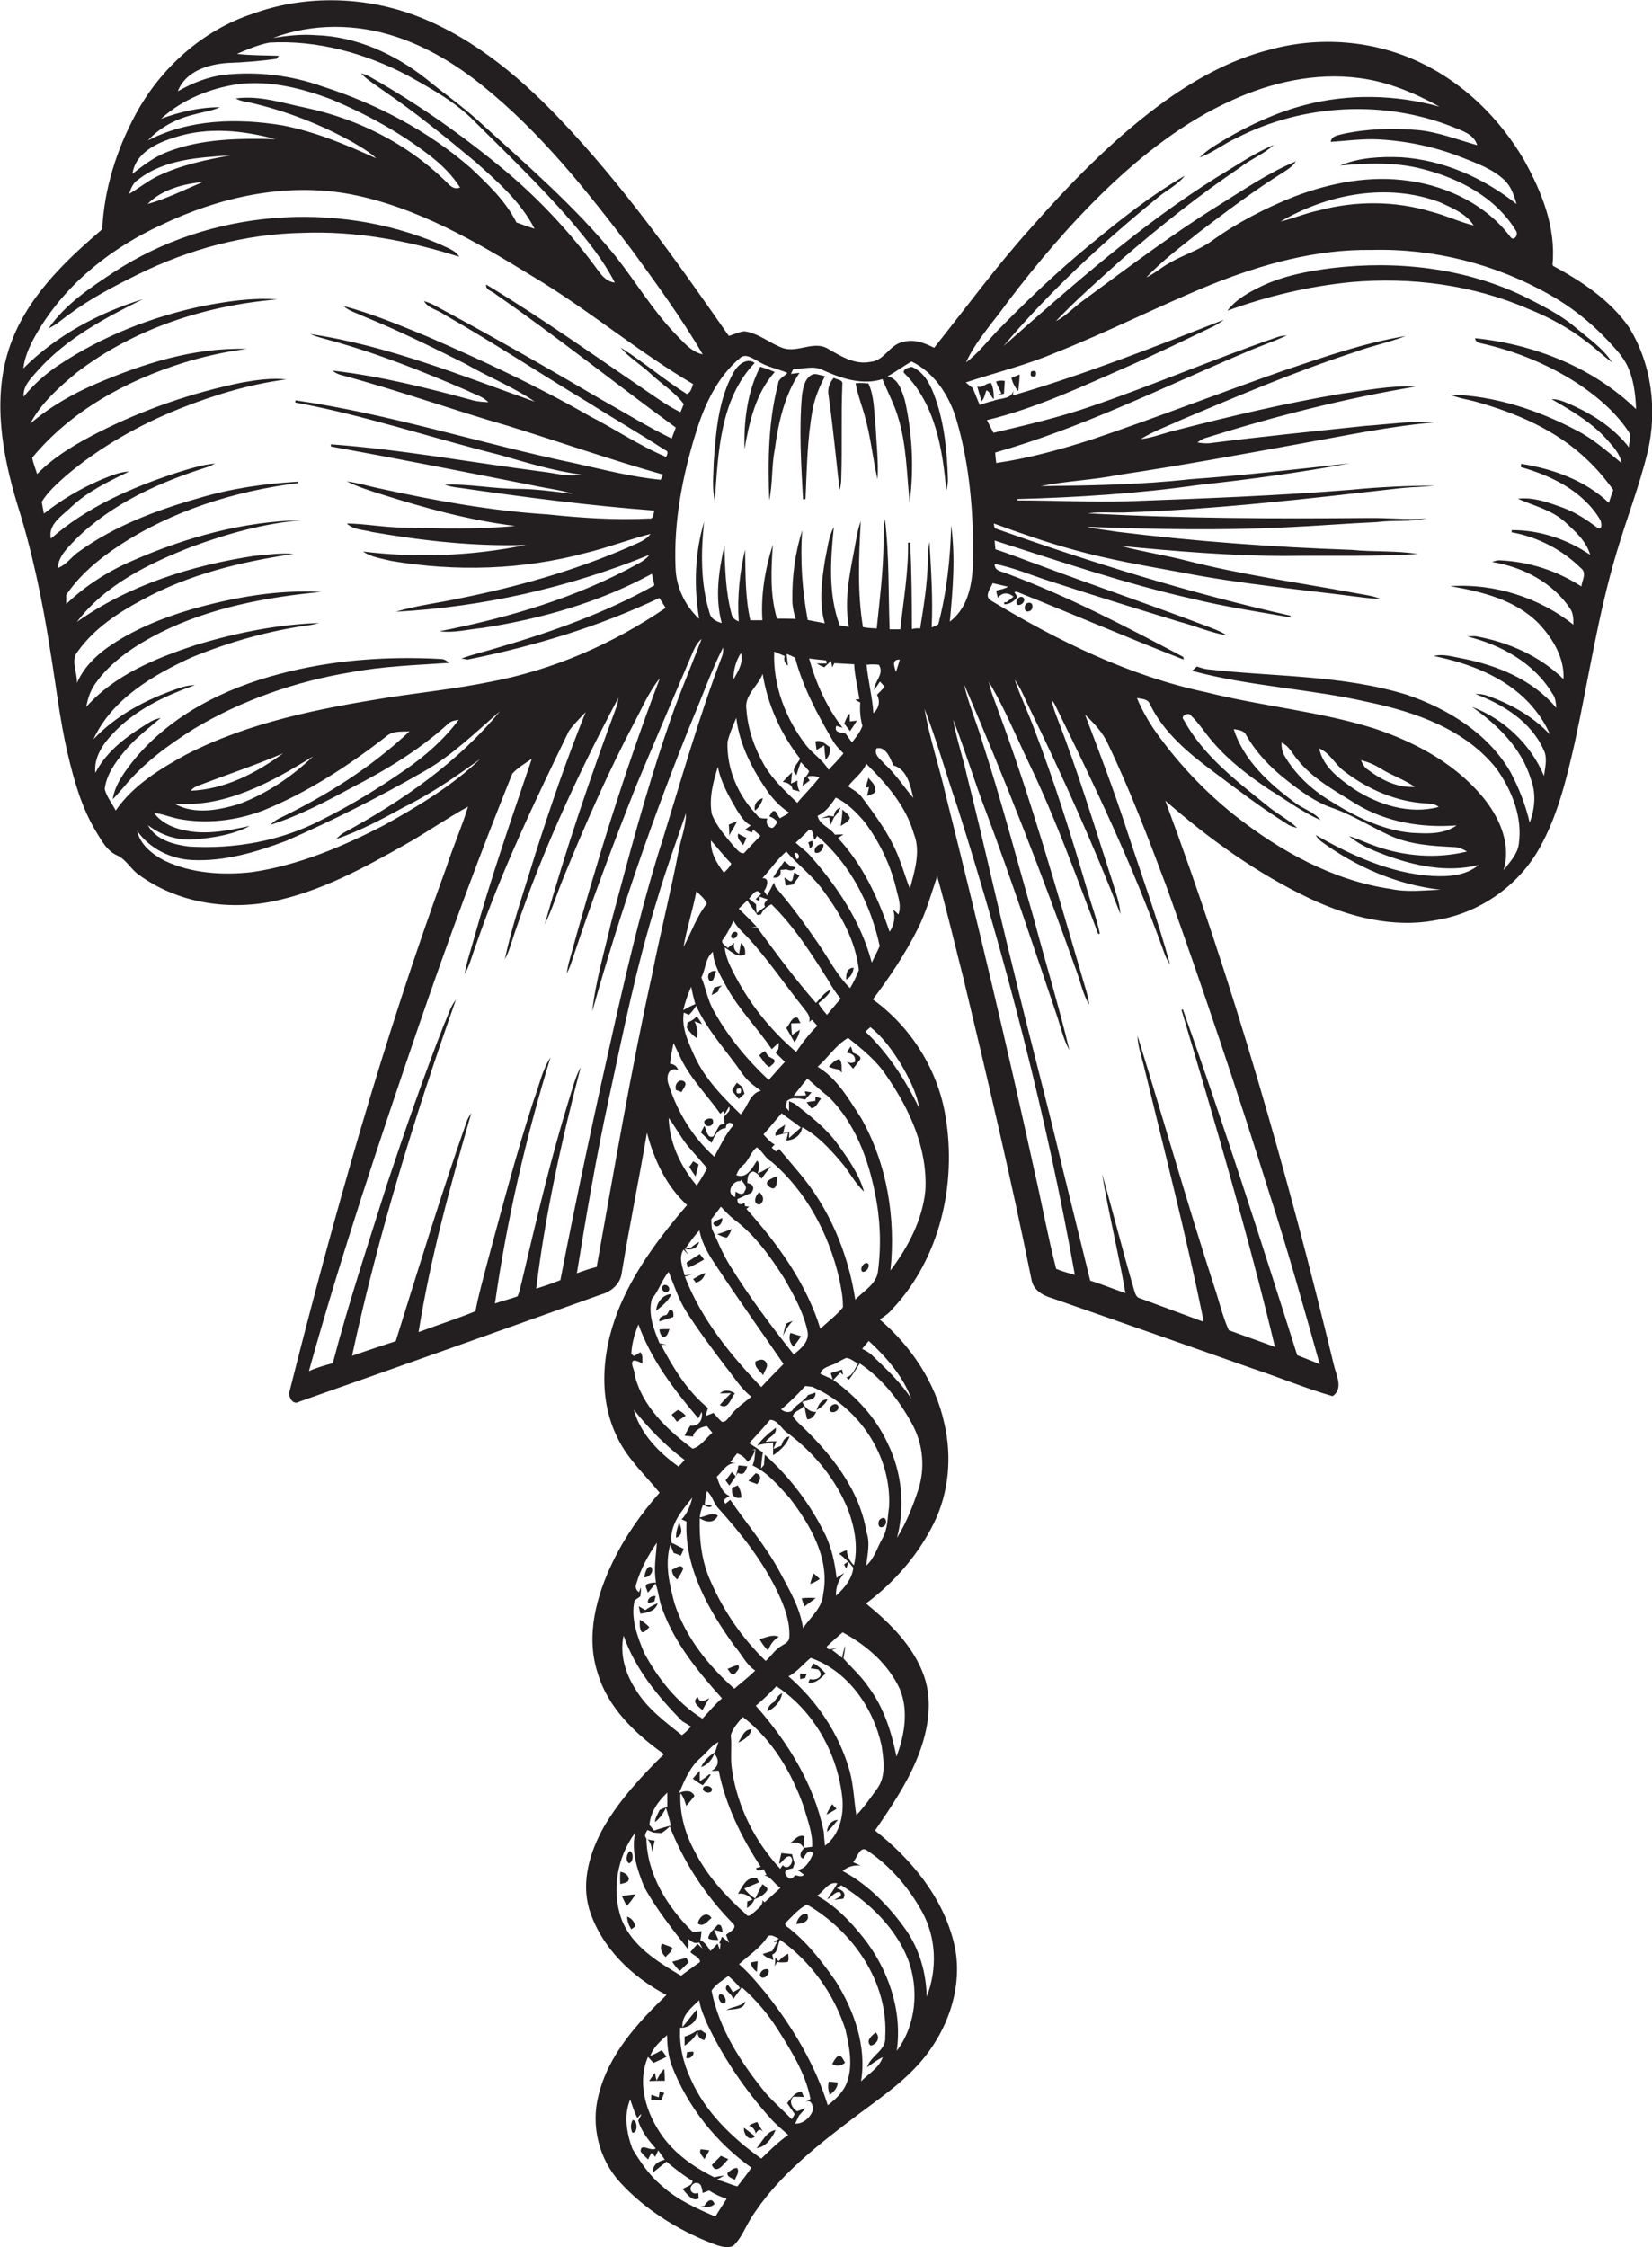 <?xml version="1.0" encoding="utf-8"?>
<!-- Generator: Adobe Illustrator 19.2.0, SVG Export Plug-In . SVG Version: 6.00 Build 0)  -->
<svg version="1.1" id="Layer_1" xmlns="http://www.w3.org/2000/svg" xmlns:xlink="http://www.w3.org/1999/xlink" x="0px" y="0px"
	 viewBox="0 0 601.1 817.3" enable-background="new 0 0 601.1 817.3" xml:space="preserve">
<g>
	<path fill="#231F20" d="M292.3,672.1C292.3,672.1,292.3,672.1,292.3,672.1C292.3,672,292.3,672,292.3,672.1
		C292.3,672,292.3,672,292.3,672.1z"/>
	<path fill="#231F20" d="M287.5,670.4c2.1-0.6,3.9-0.3,4.8,1.6c0.1-1.4,0.3-2.7,0.4-4.1C290.5,667,289,669.3,287.5,670.4z"/>
	<path fill="#231F20" d="M592.7,119c-6.9-9.9-17.2-16.7-27.6-22.3l-0.2-0.5c1.3-13.4-3.9-26.4-10.3-37.9
		c-8.8-15.1-21.9-28-37.7-35.5c-17-8.2-36.9-9.7-55-4.7c-14.6,3.7-27.9,11.2-40,20.1c-17.4,12.9-32.6,28.6-46.9,44.8
		c-12.5,13.9-23.5,28.9-35.1,43.5c-3.5-1.8-7.5-3.3-11.4-2.1c-4.8,0.9-6.7,6.8-11.7,7.2c-5.8,1.2-10.9-2.1-15.6-4.8
		c-5.2-3-10.9,1.6-16.3-0.2c-4.8-1.7-8.8-5.4-14-6.1c-2,0.2-3.8,1.1-5.7,1.7c-19.1-27.4-38.4-54.7-61.5-78.9
		c-15.7-16.5-34-31.5-55.8-38.8c-18-5.9-38-6-55.9,0.5c-18.3,6-33.5,19.7-42.6,36.5c-7,12.9-11.5,27.3-12.2,41.9
		c-14.1,12-28.2,25.6-34,43.7c-5.9,18.3-2.4,38,3,56c5.5,17.3,9.2,35.1,12,53c2.1,12.6,3.5,25.4,6.4,37.9c2.3,9.7,5,19.5,10.2,28.2
		c2.1,3.4,4.1,7.4,8,9c3.3,1.6,4.9,5.1,7.9,7.1c13.8,10,31.8,12.9,48.3,9.6c17.3-3.5,33-12,48.2-20.6c7.9-4.4,15.2-9.6,23.1-13.9
		c-2.3,7.5-5.5,14.7-7.9,22.1c-22.8,62.3-40.8,126.2-57,190.4c-0.7,2,1.1,5.4,3.5,3.9c36.7-12.9,73.3-25.9,109.9-39
		c3.6-1,6.9-3.8,7.4-7.7c2.8-17.1,6.3-34,9.2-51.1c2.6,9.8,7,19.4,14.6,26.3c-9.4,10.9-18.2,22.5-24,35.7c-6.7,15.3-9,33.8-1.2,49.2
		c3.7,7.6,10,13.3,15.2,19.7c-6.7,7.6-12.6,16-17,25.1c-6,12.4-10,27-5.5,40.6c3.7,12.6,13.7,22,24.1,29.4
		c-8.2,8-16.1,16.6-21.9,26.5c-5,8.9-8.3,19.7-5.3,29.9c4.3,13.9,15.5,24.6,28.1,31.2c-10.6,10.2-21.1,21.7-24.7,36.4
		c-2.9,11,0.1,23.2,7.7,31.6c9.1,10,21,17.4,33.5,22.3c2.4,0.9,5.2,2,7.7,1c2.9-2.6,4.3-6.4,6.3-9.7c9.8-15.8,24.9-27.3,39.6-38.4
		c9.7-7.2,19.9-14.2,26.6-24.4c7.5-11.1,11.2-25.3,7.7-38.5c-4.2-16.3-15.5-29.9-28.5-40.1c5.5-8.1,11.2-16.4,15-25.5
		c4-9.5,6.3-20.5,2.9-30.5c-3.8-11-12.4-19.4-21.2-26.6c10.4-7.7,19.1-17.8,24.8-29.4c5.4-11.1,6.5-24.1,3.7-36.1
		c-3.2-14.8-12-28-23.5-37.8c1.8-1.1,3.5-2.4,4.8-4c17.1-18.3,23.2-45.1,19.2-69.5c-2.7-17.1-12.5-32.8-26.5-42.9
		c6.1-8.1,11.8-16.6,16.3-25.6c3.1-6.1,4.9-12.7,7.1-19.2c3.5,12.3,6.4,24.8,9.6,37.3c8.7,36.3,17.3,72.7,24.7,109.3
		c0.6,3.9,4.1,5.9,7.6,6.9c24.3,8.5,48.7,17,73,25.6c9.7,3.2,19.2,7.2,29,10c4.1-2.8,1.2-7.8,0.4-11.5
		C468.5,427,448.9,358.2,424,291.2c16,14,33.5,26.6,52.8,35.7c14.3,6.7,30.4,10.8,46.1,7.7c15.5-2.6,29.6-12.4,37.3-26.2
		c6.6-11.8,9.8-25.1,12.8-38.3c5-23,8.4-46.4,15.2-69.1c3.6-12.2,8.3-24.2,11.3-36.6C603.1,149.2,601,132.4,592.7,119z M366.6,109.9
		c11-14.5,22.9-28.5,36-41.1c13.5-12.9,28.5-24.6,45.6-32.3c14.4-6.6,30.6-10.2,46.4-8.1c10.3,1.3,20.1,5.4,29.2,10.4
		c-16-4.4-33-4.8-49-0.6c-10.1,2.6-19.6,7-28.6,12.2c-3.4,2.1-6.9,4-9.7,6.9c4.8-1.8,8.8-5,13.4-7.1c24.1-12.4,53.6-14,78.8-4
		c3.4,1.4,7.6,2.6,8.8,6.6c-7.2-2-14.2-4.8-21.6-5.5c-9.1-0.8-18.3-0.5-27.2,1.4c-1.7,0.5-4.2,0.6-4.5,2.9
		c5.8-0.4,11.7-1.2,17.5-0.9c10.5,0.6,20.9,2.8,30.6,6.7c5.3,2.1,10.8,4.1,15,8c2.5,2.3,3.6,5.6,4.5,8.8c-12-9.5-26.6-16-42-17
		c-7.5-0.3-15.3,0.1-22.2,3c10-0.9,20.3-1.3,30.1,1.3c13.4,3.4,26.7,10.4,34,22.6c0.8,1.3-0.8,3.8-2.1,2.1
		c-8.7-11.6-22.7-18.4-36.8-20.4c-14.1-2.1-28.4,0.6-41.6,5.6c-10.7,4.2-21.1,9.6-30.4,16.3c-4.7,3.4-10.3,5-15.2,7.9
		c-3,1.6-5.5,3.9-8.5,5.3c5.9-6.2,12.8-11.3,19.4-16.6c9.9-7.5,19.8-15,30.4-21.6c1.7-1.1,3.5-2.2,4.6-4
		c-9.9,4.1-18.8,10.2-27.8,15.8c-17.1,10.6-33.1,22.7-49.3,34.6c-3.5,2.4-6.4,5.8-10.2,7.7c7.6-8,15.9-15.2,24.1-22.6
		c13.7-11.8,27.8-23.1,42.8-33.2c3.9-3.1,8.7-4.9,12.4-8.3c-7.4,3.1-13.9,7.7-20.8,11.8c-28,17.5-52.8,39.6-77.6,61.4
		c16.7-19.8,35.9-37.5,56-53.9c3.2-2.8,7.3-4.6,10-8.1c-14.2,8.3-27,18.8-39.5,29.3c-9.7,8.3-18.9,17.1-27.8,26.2
		c-4.1,4.1-7.6,8.9-12.3,12.4C355.1,123.9,361.4,117.2,366.6,109.9z M536.2,82c-5.3-1.3-10.2-3.7-15.4-5c-13.2-4-27.5-4-40.8-0.5
		c-4.8,1-9.3,2.9-14.1,4.1c17.2-10.1,39-14.2,58.1-7C528.5,75.7,533.5,77.7,536.2,82z M144.2,13.4c11.5,3.8,22,10.2,31.4,17.8
		c21.1,16.9,38,38.3,54.3,59.7c9,12.4,18.1,24.8,25.8,38c-4.4-1-7.2-4.7-10.2-7.7c-8.2-8.6-14.3-18.9-21.6-28.1
		c-14.8-18.2-32.7-33.5-50-49.3c-6-5.4-12.6-10-18.8-15.1c-11.5-9.1-25.6-15.5-40.4-15.9c-5.1-0.4-10.3,0.2-15.3,1
		C113.7,8.4,129.8,8.6,144.2,13.4z M82.8,22.9c5.9-0.2,11.9-0.7,17.8-1.5c0.2-0.3,0.7-0.8,0.9-1.1c-5.1-0.2-10.2-0.1-15.3-0.7
		c3.8-1.6,7.7-3.3,11.8-4.1c17.5-1,35,3.9,50.4,12c8.6,4.8,17.4,9.6,24.3,16.7c11.9,11.8,23.9,23.4,34.9,36
		c6,7.1,11.9,14.3,16.1,22.6c-2.5-0.3-4.3-2-5.7-3.9c-9.7-13.4-21-25.7-33.7-36.4c-15.5-12.9-32-24.6-49.6-34.5
		c-1-0.6-2.1-1-3.3-1.3c2.4,2.6,5.5,4.3,8.3,6.4c11.6,7.9,22.5,16.8,33.2,25.7c8.1,7.2,16.6,14.6,21.6,24.4
		c-2.2-0.7-4.4-1.5-6.6-2.3c-3.9-7.8-10.3-13.8-16.5-19.7c-15.7-13.7-34.5-23.5-54.2-29.8c-11.3-4-23.5-5.5-35.5-4.2
		c-6,0.7-11.7,3-17,6C67.5,25.9,75.7,23.4,82.8,22.9z M58.6,43.2c7.7-7,17.8-11.1,28.1-12.6c11.6-1.4,23.2,1.5,34,5.6
		c12.8,5.4,25.1,12.1,36.1,20.7c4.1,3.2,7.8,6.9,10.6,11.3c-2.7,1.1-4.2-1.4-5.9-2.9c-13.7-13.2-31.3-22-49.8-26
		c-8.5-1.7-17.1-4.7-25.9-3.5c1.5,0.9,3.3,1.2,5.1,1.5c13.1,3,25.7,7.9,37.4,14.4c3,1.8,6.1,3.5,8.6,5.9c-11-5-22.2-9.7-34.1-12
		c-16.4-2.7-34-2.3-49,5.5c4.5-4.9,10.6-8,17-9.5c3-0.9,6.3-1.2,9.2-2.6C72.6,39,65.4,40.7,58.6,43.2z M63.8,49.9
		c11.8-3.8,24.6-2.5,36.4,0.7c-13.2-0.3-26.8-0.2-39.2,4.6c-4.8,1.8-8.8,4.9-12.8,8C49.3,55.5,57.2,51.9,63.8,49.9z M50.2,65.4
		c9.5-7.5,22.1-8.1,33.7-8.9C75,58.1,66,60,57.7,63.9c-3.8,1.8-7.1,4.5-10.7,6.6C47.6,68.6,48.4,66.5,50.2,65.4z M73.8,66.2
		c-6.7,2.8-13.2,6.1-20.1,8C58.9,68.9,66.7,66.9,73.8,66.2z M42.1,294.8c-1.3-2.6-3.3-5-4-7.8c0.6-5.2,3.8-9.6,7-13.5
		c3.9-4.8,8.8-8.5,13.4-12.4c-1.2,0.3-2.5,0.7-3.6,1.3c-7.9,4.8-15.9,10.3-20.2,18.7c-0.6-5.5,2.6-10.3,6.2-14.1
		c8-8.7,19-13.9,30-17.8c-2.1,0-4.1,0.5-6.1,1.2c-11.4,3.9-22.4,9.6-30.8,18.5c6.8-14.7,21.6-23.3,35.7-29.8
		c13.9-5.7,28.5-9.8,43.4-11.8c1-0.2,2-0.4,3-0.7c-15.2,0.5-30.3,3.6-44.9,8c-14.5,4.8-29.4,10.8-39.8,22.5c0.5-2.9,1.4-5.7,3.1-8.2
		c5.9-8.5,14.9-14.3,24-18.9c18.1-9,38.3-12.8,58.3-14.7c-15.9-0.9-31.8,2-47.1,6.3c-10.8,3.2-21.5,7.5-30.7,14
		c-4.6,3.3-8.7,7.5-11,12.8c0.2-3.9-2.5-8.3,0.4-11.6c5.9-8.2,14.5-13.9,23.3-18.6c17-9.3,36-13.9,55.1-16.7
		c-4.8-0.5-9.6,0.3-14.4,0.7c-22.8,3.5-45.5,10.6-64.4,24c10.3-13.6,26.3-21.3,41.9-27.4c12.9-4.7,26.3-8.5,40-9.6
		c-21.3,0.4-42.2,6.2-61.6,14.7c-8.9,3.8-17.2,9.1-24.2,15.8c0-0.8,0-2.5,0-3.3c4.9-7.3,11.8-13,19-17.8
		c19.5-12.9,42.4-20,65.4-22.9c0-0.1-0.1-0.4-0.1-0.5c-12.3,0.7-24.6,2.5-36.5,6.1c-15.1,4.3-30.2,10-43,19.2
		c-2.8,1.8-4.7,5-7.9,6.1c0.3-4.4,3.7-7.4,6.5-10.4c13.3-13.2,30.9-21,48.5-26.5c0.6-0.3,1.8-0.8,2.3-1.1c-4.8,0.4-9.3,1.9-13.9,3.3
		c-16.5,5.4-32.8,12.5-45.9,24c-1.1-5.2,4.1-8.3,7.3-11.4c6.1-5.8,13.7-9.4,21.2-13c-3.6,0.1-7,1.7-10.3,3
		c-7.4,3.2-14.4,7.3-20.7,12.3c-0.3-1.4-0.6-2.9-0.8-4.3c2.2-3.6,5.4-6.4,8.5-9.2c12.4-10.6,26.9-18.8,42-24.8
		c12.4-4.9,25.3-8.8,38.5-10.5c-5.3-0.6-10.8,0.2-16,1.1c-18.2,3.7-35.9,9.8-52.5,18.2c-8,4.1-15.9,8.7-22.2,15.1
		c-0.6-2-1.4-3.9-1.8-5.9c14.1-17.1,34.3-28.1,55.2-34.6c7.5-2.3,15.2-4,22.9-5c-19-0.6-37.6,5.3-54.9,12.7
		c-8.6,3.7-16.8,8.4-23.9,14.5c3.9-7.4,10.4-13.2,16.8-18.5c20.9-16.1,47-24.5,73.1-26.7c-9.1-0.7-18.2,0.7-27.1,2.4
		c-18.6,3.9-36.7,11-52.6,21.6c-4.8,3.2-9,7-12.6,11.4c-0.3-4.1,2.9-6.9,5.3-9.7c10.4-11.6,24.4-19,38.1-25.8
		c-16.1,5-31.5,13.2-43.5,25.2c0.6-5.1,3-9.7,5.6-14C24.6,102.6,40.9,90,58.7,81.8c21.3-10.2,45.6-15.6,69.1-11.1
		c24.1,4.7,45.6,17.3,66.3,30c20.1,12,38,27.2,58.1,39c-0.5,1.3-0.8,3.1-2.3,3.6c-8.3-5.2-15.8-11.7-24.1-16.9
		c3.1,3.7,7.4,6.2,10.9,9.5c4,3.8,8.9,6.7,12.1,11.1c-0.4,1-0.8,1.9-1.2,2.9c-4.1-1.9-7.8-4.6-11.5-7.1
		c-19.6-13.3-38.9-27.1-59.2-39.3c-0.4,2,2.5,2.5,3.7,3.7c22.3,15.4,43.4,32.4,65.3,48.3c-0.5,1.3-1,2.7-1.5,4
		c-8.8-4.3-17.2-9.5-25.8-14.3c-20.1-11.8-40.2-23.3-60.8-34.3c-1.1-0.6-2.3-1-3.5-1.4c1.4,2.6,4.7,3.1,7,4.7
		c17.7,10.1,34.7,21.3,52.1,31.8c9.5,6,19.2,11.6,28.6,17.7c1.4,0.4,0.8,1.5,0.4,2.5c-9.8-4.1-18.7-10.2-28.1-15
		c-19-10.9-38.8-20.1-58.8-28.8c-10-4.1-20-8.3-30.5-11.1c2.1,1.9,4.9,2.6,7.4,3.8c12.6,5.1,24.7,11.1,36.9,17.2
		c8.3,4.8,17.4,8.4,25.3,13.8c-26.8-9.5-53.4-20.4-81.7-24.6c2.2,1,4.5,1.5,6.9,2.2c17.3,4.7,34.1,11.4,50.5,18.5
		c2.5,1.3,5.4,2,7.4,4.1c-1.8-0.1-3.6-0.2-5.3-0.6c-16.9-4.6-34-8.9-51.4-10.9c0.9,0.8,2,1.3,3.1,1.6c20.6,5.5,40.6,12.7,61.1,18.6
		c18.7,5.8,37.2,12.3,56,17.6c-0.2,0.5-0.6,1.5-0.8,1.9c-10.5-1-20.8-3.7-31.2-6c-34-7.1-67.2-17.9-101.7-22.9c0,0.2,0,0.6-0.1,0.8
		c25.1,4.6,49.4,12.8,74.2,19c9.9,2.8,19.7,5.9,29.9,7.2c-4.9,1-9.7-0.6-14.5-1.1c-25.5-3.3-50.9-8-76.6-9.9c0,0.2,0,0.6,0,0.8
		c24.8,4.5,49.5,9.4,74.3,14.3c4.6,1,9.3,1.5,13.7,2.9c-6.7-0.8-13.4-1.8-20.2-1.8c-8.8,0-17.6-1.9-26.4-1.5
		c1.7,0.6,3.4,0.9,5.2,1.1c23.6,3.4,47.3,6.5,71.1,8.3c-0.4,1.1-0.2,3.2-1.9,2.9c-12.3,0.6-24.6-0.2-36.9-1.5
		c-20.6-1.3-40.9-5-61-9.4c-4-0.8-8-2.1-12.1-2.6c3.8,1.9,7.9,3.2,12,4.5c16.1,5.1,32.4,9.6,49.2,11.7c-13.3,1.3-26.8,0.9-40.1,0.6
		c-7.1,0-14.1-1.4-21.1-1.5c2.4,2.4,6.1,2.2,9.2,3.1c18.5,3.2,37.2,5.3,56,4.7c-19.5,4-39.6,4.8-59.3,2.4c3,2.1,6.7,2.5,10.2,3.4
		c23.5,4,47.8,3.3,70.9-2.9c7.9-1.9,15.6-4.9,23.5-6.9c-2,2.7-5.4,3.5-8.2,4.9c-19.6,8.5-40.2,14.3-61.1,18.5
		c-7.8,1.7-15.8,2.6-23.4,4.9c31.6-1.7,63-8.8,92.3-20.7c-1,1.3-2.4,2.3-3.9,3.1c-22.5,12.5-47.4,19.8-72.5,24.7
		c5.2,0.7,10.4-0.7,15.6-1.2c21.4-3.3,42.6-9.3,61.7-19.7c0.3,1.4,0.6,2.8,0.9,4.2c-17.8,10-37.2,16.9-56.8,22.6
		c-4.4,1.4-9,2.4-13.4,4c0.6,0.1,1.7,0.3,2.2,0.4c24-4.8,47.6-11.9,69.8-22.4c0.8,1.2,1.5,2.4,2.3,3.6c-19.2,13.1-41,22.6-63.9,26.9
		c-12.3,2.5-24.7,3.8-37.1,5.7c-25.1,4-50.6,9-73.4,20.7C58.5,279.5,48.5,285.5,42.1,294.8z M67.7,302.1c-4.4-0.8-8.9-2.7-11.6-6.4
		c3,0.3,5.8,1.5,8.7,2.1c10.3,2,21.1,0.7,30.9-3c16.3-6.6,31.1-16.3,44.9-27c2.3-2.1,5.6-1.6,8.4-1.8
		c-13.9,13.1-30.3,23.4-47.5,31.7c-1.2,0.6-2.2,1.4-3.1,2.3c10.4-3.3,20.1-8.4,29.7-13.6c12.5-6.4,24.6-13.7,35-23.2
		c1-1,2.5-1.2,3.8-1.4c-5.3,7.1-12,13-19.2,18c-9.8,6.8-20,13.1-30.7,18.4c-14.7,7.7-31.7,10.7-48.2,9.7c-5.6-0.7-12.1-2.4-15-7.8
		c4.8,3.7,10.8,5.7,17,5.2c6.9-0.6,14-1.7,20.1-4.9C83.3,302,75.5,303.7,67.7,302.1z M113.9,275.1c-7.7,7.4-16.8,13.5-26.8,17.3
		c-7.6,2.3-16.4,4-23.6-0.1C81.9,293.8,98.8,284.5,113.9,275.1z M69.4,287.6c0.8-1,1.9-1.6,3.1-2c10.2-3.9,20.5-7.3,30.5-11.6
		C93.2,281.2,81.8,287.1,69.4,287.6z M139.8,300.1c-15.1,7.8-31.1,14.6-48.1,17.1c-10.7,1.2-22,0.5-31.9-4.2
		c-4.4-2.3-8.8-5.8-9.9-10.8c4.5,6.4,12.1,10.2,19.9,10.6c11.9,0.6,23.5-2.9,34.4-7c17.1-7.5,33.8-15.9,50-25.2
		c10.3-5.8,18.8-14.2,27.7-21.9c-15.3,18.6-35.5,32.6-56.5,44c-1.2,0.6-2.1,1.5-3.1,2.5c8.7-3,16.8-7.3,24.8-11.7
		c9.8-4.8,18.8-11.1,27.6-17.4C164.5,285.8,152.2,293.2,139.8,300.1z M195.1,468.7c3.3-27.2,9.3-54.1,16.2-80.6
		c-2,3.7-3,7.9-4.3,11.9c-6.7,21.7-11.9,43.9-17.1,66c-0.5,1.9-0.8,3.8-1.6,5.5c-2.7,1-5.5,1.6-8.2,2.6
		c4.3-30.3,11.2-60.2,20.2-89.5c-3.1,4.7-4.1,10.3-6.1,15.5c-6.4,19.6-11.6,39.6-17,59.5c-1.5,5.8-3.1,11.5-4.2,17.3
		c-6.8,2.8-13.8,5-20.7,7.6c4.3-27,11.6-53.4,19.2-79.7c-0.8,1.1-1.5,2.4-1.9,3.7c-9.2,26.2-17.3,52.8-25.6,79.3
		c-5.3,1.7-10.6,3.5-15.9,5.3c9.5-44,22.8-87.1,37.8-129.5c-2.1,2.6-2.9,5.9-4.3,8.9c-7.5,19.2-14.3,38.8-20.8,58.3
		c-6.8,21.6-14,43.1-19.7,65c-2.9,0.8-5.9,1.6-8.7,2.9c11.8-42.4,25.8-84.1,40-125.7c10.6-30.8,21.8-61.4,34-91.6
		c2-2.2,4.6-3.7,7.1-5.4c-7.4,21.8-15,43.7-21.2,65.9c-1.1,4.1-2.6,8.2-3.2,12.4c1.9-3.4,2.8-7.3,4.2-10.9
		c9.2-26.7,21.4-52.2,33.7-77.5c1.7-2.5,4-4.6,6.1-6.9c-6.9,17.1-12.9,34.6-18.5,52.2c-3.8,12.5-8.2,24.9-10.9,37.7
		c0.7-1.3,1.3-2.7,1.8-4.2c10.1-31.5,24-61.7,39.5-90.9c-0.1,0.6-0.3,1.9-0.4,2.5c-9.8,26.3-18.8,52.9-26.4,79.9
		c2.8-5.6,4.6-11.6,7-17.4c7.8-19.1,16.1-38,25.7-56.2c2.9-5.4,5.3-11.2,9.2-15.9c-12.9,33.9-23.6,68.7-33.2,103.7
		c-0.3,1.2-0.5,2.5-0.7,3.7c0.9-1.7,1.5-3.4,2.1-5.2c7-21.2,14.9-42.1,23.1-62.9c6.6-15.8,13.3-31.4,20-47.2c1-2.3,1.9-4.8,3.9-6.4
		c-4.3,11.2-9.1,22.3-12.8,33.7c-7.7,22.6-13.8,45.8-20,68.9c-2.5,10.9-5.8,21.8-7,32.9c10.1-36.1,22.4-71.6,36.5-106.3
		c3.7-8.7,6.8-17.6,11.1-26.1c0.1,1.2,0,2.4-0.5,3.5c-8.2,21.6-14.5,43.8-21.3,65.8c-6.9,21.4-12.1,43.2-17.1,65.1
		c-7.2,31.8-14.1,63.7-20.3,95.7C200.7,466.9,197.9,467.8,195.1,468.7z M267.9,261.1c1.2,10,6,19,11.7,27.2c2.1,2.8,4.6,5.4,7.6,7.3
		c-1.1,0.7-2.3,1.4-3.4,2c-0.9-0.7-1.2-3.2-2.7-2.5c-0.3,0.5-0.9,1.3-1.2,1.8c1.2,0.4,2.2,1.1,3,2.1c-0.8,0.9-1.4,2.9-2.9,1.8
		c-1-0.8-1.3-1.8-0.8-3.1c-1.4,0-3,0.1-3.8-1.3c-6.8-7-11-16.6-10.7-26.5C265.4,266.9,266.7,264,267.9,261.1z M266.9,247.1
		c-0.1-3.4,0.9-6.8,2.7-9.6C270.6,241.1,268.5,244.2,266.9,247.1z M286.7,242.1c-0.2-1.4-0.3-2.9-0.5-4.3c0.8,0.3,2.3,1,3.1,1.4
		c2.8,10.6,8,20.4,13.5,29.8c1,1.9,2.6,3.5,4.1,5c-1.6,2.1-3.6,4-5.4,6c-2-3.5-5.6-5.7-8.1-8.8c-7.5-9.7-12.2-21.8-11.7-34.2
		c1.3,0.5,2.5,1.1,3.8,1.6C285.1,240.1,285.5,241.2,286.7,242.1z M299.9,242.7c0.6-0.6,1.9-1.7,2.5-2.3l0.4,2.3
		c0.2-0.4,0.6-1.1,0.8-1.5c2.4,0.1,4.8,0.3,7.2,0.4c0.2,4.3,1.3,8.5,1.9,12.7c-0.4,0-1.1,0.1-1.5,0.2c0.5,0.3,1.3,0.8,1.8,1
		c-0.2,2.9,0,5.7,0.8,8.5c-0.8,2.3-2.3,4.1-3.8,6c-0.8-1-1.5-2.1-2.3-3.2c-1.5-0.4-4.4-0.2-3.4-2.8c0.7,0.2,1.5,0.5,2.3,0.7
		c-5.8-7.4-9.7-16.2-12.2-25.2c2.1,0.3,4.2,0.5,6.2,0.7l0.2,1.1c-0.9,0-2.8,0-3.7,0C297.9,241.8,298.9,242.3,299.9,242.7z
		 M291.1,275.9c-0.8,2-3.8,4-1.3,6c0.5-1.6,1-3.2,1.6-4.7c0.8,0.8,2.3,2.5,3,3.3c-0.4,1.1-1,1.9-1.9,2.6c-0.2,0.9-0.4,1.8-0.5,2.8
		c0.6-0.5,2-1.5,2.6-2l-0.9-1.4c1.5-0.5,3-0.2,4.5,0.2c-2.5,3.3-5.5,6.1-8.1,9.3c-4.3-4.2-8.8-8.3-11.9-13.5
		c-3.6-6.2-6.1-13.2-6.6-20.4c-0.9-5.2,4.2-8.5,5.9-13C279.3,256.3,284.1,267,291.1,275.9z M296.9,364.8
		c-7.7-8.8-14.6-18.2-21.5-27.6c-0.7,0.1-2.1,0.3-2.7,0.4c0.7-0.2,2-0.5,2.6-0.6c-2.1-2.2-4.3-4.4-6.5-6.5c1-1,2.1-2,3.1-3
		c1.1,1.8,2.4,3.6,3.7,5.3c0.3,0,1-0.1,1.3-0.2c0.7-1.8,2.2-2.9,3.8-3.7c8.3,8.1,14.5,17.9,20.7,27.7c1.3,2.3,2.7,4.6,4.5,6.6
		c-1.7,2-3.3,3.9-5,5.9c-1.1-1.3-2.3-2.6-3.1-4.2c1.8-1.5,3.7-2.9,4.6-5C300,360.8,298.7,363,296.9,364.8z M267.2,443.6
		c7.5,5.6,13,13.3,18,21.1c3.5,6.1,7.1,12.4,8.6,19.4c0.9,3.7-2.4,6.5-5,8.5c-8.3-10.4-16.2-21-23.2-32.3c-2.7-4.3-4.5-8.9-6.6-13.5
		c-0.1-1.1-0.2-2.2-0.2-3.3c1.2-1.5,2.3-3.1,3.5-4.6C263.8,440.5,265.4,442.2,267.2,443.6z M269.4,429.6l0.3-0.5
		c0.7,1.2,2.5,2.5,1.3,4c-0.4,1.9-2.4,1-3.3,0.3c-0.1,0.5-0.2,1.5-0.2,2C263.9,434.2,266.5,429.2,269.4,429.6z M271.6,439.7
		c0.3-0.3,0.7-0.5,1-0.8l-1.5-0.2l-0.2-1.3c-0.9,0.7-2.6,1.3-2.6-1.3c1.7-0.6,3.3-1.6,5-2.2c1.3-1.5,1-3.3-1.4-3.6
		c0.2-1.6-0.1-3.8,2.2-4.2c1.3,0.4,2.2,1.5,3,2.6c1.1-1.6,2.3-3.1,3.5-4.6c-1.6,1-3.2,2-4.9,2.7c0.4-1.6,1-3.3-0.2-4.7
		c-1.8,2.5-3.6,6.8-7.6,5.3c0.6-1.5,1.4-2.8,2.7-3.8c2-1.8,2.6-4.7,4.8-6.3c2.1,1.4,3,4,5.3,5.2c12.7,10.8,20.8,26.2,24.6,42.3
		c0.7,3.5,1.5,7.1,1.4,10.7c-2.4,3-5.5,5.2-8.2,7.8C293.5,467,283.1,452.5,271.6,439.7z M269.5,405.3c-6.5-6.3-13-12.9-16.8-21.2
		c-2.2-4.9-4.8-10.3-3.9-15.8c0.5,0.2,1.4,0.6,1.9,0.8c1-1,1.9-2.1,2.6-3.3c4.1,9.1,11.2,16.5,16.8,24.7c1.8,2.6,4.3,4.5,6.8,6.2
		C272.7,397.7,272.2,402.5,269.5,405.3z M251.5,358.9c0.4,2.1,0.9,4.2,1.5,6.3c-1.5,0.6-3,1.4-4.4,2.2
		C249.3,364.4,250.3,361.6,251.5,358.9z M248.7,344.4c1.2-6.8,3.4-13.5,4.7-20.3c1.3,1.5,3.1,2.7,3.8,4.6
		C253.4,333.4,251.6,339.1,248.7,344.4z M259.8,367.8c-2.3-3.8-2.9-8.3-4.6-12.3c1.6-3,1.4-7.1,4.2-9.3c0.3,4.8,2.9,8.9,5.1,13
		c4.5,8.1,11.1,14.7,16.3,22.4c0.9-0.8,1.7-1.6,2.6-2.3c0,0.6-0.1,1.8-0.2,2.3c-0.3,0.3-0.8,1-1,1.3c1.1,1.1,2.3,2.2,3.4,3.3
		c-2,2.2-4,4.4-5.9,6.6C272,385.6,265,377.2,259.8,367.8z M258.7,305.7c2.5,2.8,4.8,5.8,7.4,8.4c-0.6,1.3-1.7,2.4-2.7,3.3
		C260.8,314,258.5,310.2,258.7,305.7z M266.6,353.2c-1.4-2.7-2.6-5.6-2.9-8.6c2.3,1.3,4.5,4,7.4,2.5c0.2-1.6-0.2-3.1-1.5-4.1
		c-0.2,1-0.5,2.9-0.7,3.9c-1.5-0.8-2.3-2.4-1.7-4c-0.8,0.6-1.6,1.3-2.4,1.9c-0.8-0.9-3-1.9-1.6-3.3c1.5-2.1,2.6-4.3,3.7-6.6
		c1.4,2.6,3.7,4.4,5.6,6.5c7,7.7,12.9,16.4,19.4,24.6c1.2,1.7,3.3,3.4,2.5,5.7c0.3-0.2,0.8-0.6,1-0.8c0.5,0.5,1.5,1.6,2,2.2
		c-2.9,2.8-5.4,6.1-7.7,9.5C280.1,374.5,272.2,364.4,266.6,353.2z M276.3,327.9c0-0.5,0.1-1.4,0.1-1.8c0.7,0.3,2.2,0.8,2.9,1
		c-0.6,0.8-1.7,1.5-0.9,2.7c-0.8,0.6-2.3,1.7-3.1,2.3c-0.1-0.8-0.2-2.4-0.2-3.2c-0.9-0.7-1.8-1.4-2.6-2.1c1.2-1.1,2.8-4.3,4.4-1.6
		c-0.5,0.5-1.5,1.4-2,1.9C275.2,327.1,276,327.6,276.3,327.9z M297.6,343c-4.8-7-9.8-13.9-15.4-20.3l-0.6-1.7
		c-0.8,1.6-1.6,3.1-2.5,4.7c-0.3-0.4-0.8-1.2-1.1-1.6c1-1.3,2.3-4.9-0.6-4.7c3-3.2,5.3-6.8,8.7-9.7c4.3,5,9.7,8.9,13.5,14.3
		c6.3,8.5,11.7,18.1,12.9,28.8c-0.9,2.3-1.9,4.5-3.2,6.6C304.5,354.7,301.5,348.5,297.6,343z M289.8,312.4c-0.2-0.5-0.5-1.5-0.7-2
		C290.5,309.4,291.5,312.5,289.8,312.4z M268.1,294.6c1.4,2.1,2.7,4.5,5.1,5.6c-0.7,0.5-1.4,1-2.1,1.6c0.6,0.3,1.9,0.8,2.5,1
		c0.1-0.3,0.3-0.8,0.4-1.1c0.9,0.7,1.8,1.5,2.7,2.3c-2,2-4,4.1-6,6.3c-1.7,0.2-2.6-1.5-3.7-2.5c-3-3.6-6.3-7.3-8-11.7
		c-1.1-5.8,0.5-11.7,2.2-17.2C262.3,284.6,265.2,289.6,268.1,294.6z M217.1,460.8c-2.4,0.6-4.8,1.4-7.2,2.3c3.4-21,7-42.1,11.5-62.9
		c5.3-24.5,10.2-49.1,17.7-73c3.1-10.6,6.9-20.9,10.5-31.4c0,4.6-1.7,8.9-2.6,13.3c-2.9,15.2-6.7,30.1-9.7,45.2
		C229.5,389.7,223.5,425.3,217.1,460.8z M243.8,386.9c0.3-2.5,0.7-5,1.3-7.5c0.7,1.4,1.3,2.8,2,4.2c3.5,8.1,10,14.4,15,21.5
		c0.3-0.3,0.7-0.7,1-1l0.6,1.1c0.5-0.9,1.1-1.8,1.6-2.7c0.7,1.9-1.1,2.4-1.8,3.7c0,0.6,0.1,1.9,0.1,2.5c-0.4,0.1-1.2,0.4-1.7,0.5
		c-0.9,1.3-1.5,2.7-2.3,4.1c-2.4,1-2.5-2.5-3.3-3.8c-0.4,0.8-0.9,1.6-1.3,2.4c1.3,1.2,2.6,2.5,3.9,3.8c1-2.4,2.2-5.2,5.2-5.4
		c0-1.8,1.6-2.7,2.8-1.1c-3,3.4-4.8,7.6-7,11.5c-7.8-7-13.4-16.2-16.6-26.2c-1-2.6-0.3-6.7,3.5-5.3
		C246.3,387.8,245.2,387,243.8,386.9z M243.3,406.6c2.4,3.2,4.3,6.8,6.8,10c2.4,2.8,4.8,5.5,7.2,8.3c-1.2,2.2-2.4,4.3-3.8,6.3
		C247.7,424.3,243.6,415.8,243.3,406.6z M248.7,454.5c0.6,0.6,1.1,1.2,1.7,1.8l-1.3-2.1c2.3,0.6,4.6,0,5.3-2.5
		c-1.1,0.6-2.1,1.3-3,2.1c-0.5,0.1-1.5,0.2-2,0.3c1.6-2.3,3.2-4.6,5.1-6.6c0.9,5,3.7,9.4,6.5,13.5c7.8,11.8,16.1,23.4,24.1,35.1
		c-2.7,2.8-5.5,5.5-8.1,8.4c-11.3-11.8-21.9-24.8-27.8-40.2c0.9-0.3,1.7-0.5,2.6-0.8c-0.7,0.1-2,0.3-2.7,0.4
		C248.4,460.8,246.8,457.5,248.7,454.5z M308.6,568l-1.5,1c0.2,0.4,0.6,1.1,0.8,1.5l0.9-2.4c0.6,0.7,1.1,1.4,1.7,2.1
		c-0.5,4.2-3.3,7.4-6.3,10.2c-0.2-3.2,1-5.9,3-8.3c-0.7,0.4-2.1,1.3-2.8,1.8c-0.6-5.3-1.7-10.6-4-15.5
		c-5.4-11.1-12.9-21.1-22.1-29.3c-0.1,1.2-0.3,2.5-0.3,3.7c-0.3,0.3-0.8,1-1.1,1.3c0.2-2,0.3-3.9,0.7-5.8c-1.6-1.2-3.3-2.3-5-3.4
		c2.6-2.8,5.2-5.6,7.6-8.5c2.8,0,4.2,3.5,6.5,4.9c9.6,7.2,17.6,16.9,22,28.1c2.3,6.3,3.6,13.3,2,19.9c-1.6-1.5-2.4-3.4-2.6-5.5
		c-1,0.3-1.9,0.8-2.8,1.3C306.4,565.9,307.5,566.9,308.6,568z M292.5,681.9c-0.9,0.9-2.1,0.3-3.2,0.1c-1.3,1.9-2.6,1.5-3.5-0.4
		c-0.6-1.7,1.6-1.8,2.7-2.1c0.2-0.5,0.5-1.4,0.6-1.8c-0.3-1.1-0.7-2.2-0.9-3.3c-1.3-0.1-2.6-0.3-3.9-0.4c-0.3,1.3-0.6,2.5-0.8,3.9
		c1.4-0.7,2.2-3,4-2.7c1.8,1.1-0.1,4.6-1.9,3.8l-0.8-0.6c-0.3,0.4-0.6,0.8-0.9,1.3c-9.2-9.9-15.5-22.4-17.5-35.7
		c-0.8-4.3,0-8.6-0.5-12.9c0.8-2.6,2.6-4.6,4.4-6.6c10.7,8.2,17.8,20.2,22.2,32.8c1.3,4.7,3.3,9.5,3,14.4c-0.8,0.1-2.4,0.3-3.2,0.4
		c0,0.1,0.1,0.2,0.1,0.3c-1,0.9-1.9,2.9-0.2,3.6c0.9-1.4,2-3.8,3.7-1.9c-1.1,2.5-2.7,5.8-5.8,6C290.9,680.6,291.8,681.2,292.5,681.9
		z M247.1,652.1c2-4.6,4-9.6,8-12.9c2.1-1.8,3.7-4.3,6.3-5.6c-0.4,1.2-0.8,2.5-1.2,3.7c-2.2,1.3-4,3.1-5.1,5.4
		c2.3-0.7,3.9-2.6,4.8-4.8c2,2,1.6,4.9-1.1,6.2c0.7,0,2-0.1,2.7-0.1c2.5,12.6,8.3,24.3,15.3,35c-0.4,0.1-1.2,0.3-1.6,0.4
		c-0.2,1.3,1.8,1,2.6,0.4c0.3,0.5,0.8,1.5,1.1,2.1c-0.2,0-0.6,0.1-0.8,0.2c2.6,0.5,3.7,3.3,5.9,4.5c-1.9,1.8-3.9,3.5-5.8,5.3
		c-0.2-0.2-0.6-0.6-0.8-0.8c0.3,2-1.7,3.1-3,4.4c-0.9,0.5-2,2.2-3,0.7c-7.3-6.5-14-13.8-18.5-22.6c-3.6-6.5-5.7-14-5.3-21.4
		c1.1,1.3,1.6,3,2.1,4.6c1.1-1.1,2-2.4,3-3.6C251.7,651,249.2,651.2,247.1,652.1z M246.5,562.2c-0.5-0.3-1.5-0.8-2.1-1
		c-1-6.5,3.8-11.8,7.5-16.5c-0.7,2.9-1.8,5.8-3.9,7.9c0.4,0.2,1.3,0.6,1.8,0.8c-0.8,16.7,7.9,32,17.4,45.2c2.6,2.9,4.2,6.8,7.6,9
		c-2.4,2.4-5.1,4.4-7.6,6.6c-9.5-8.4-17.8-18.8-21.8-31.1c-1.8-6.9-3.6-14.2-1.5-21.3c0.4,1,0.8,2,1.2,3c0.9,0.3,1.7,0.6,2.6,1
		c0.4-0.8,0.7-1.6,1.1-2.4C248.2,563,247.1,562.5,246.5,562.2z M275,620.4c2.7-2.2,5.1-4.6,7.5-7.1c13.7,9,22.3,24.6,24,40.7
		c0.6,6.3-1,13.3-6.3,17.3c-0.2-1.8-0.4-3.5-0.5-5.3C296.1,648.8,286.6,633.5,275,620.4z M284.4,598.6c-2.4,1.3-3.8,3.8-5.8,5.5
		c-8.5-8.2-15.3-18.1-20-28.9c-3.3-7.2-4.2-15.2-4-23c2.3,1.5,5.3,2,6.6-1c-2.2-1.3-4.4,0.4-6.6,0.7c0.2-1.6,0.6-3.1,1.2-4.6
		c1.1,0.4,2.2,1.4,3.3,0.4c-0.7-0.2-2-0.5-2.7-0.6c0.2-1.6,0.5-3.2,0.8-4.8c2,1.6,2.4,4.4,4.1,6.2c8.5,9.4,16.5,19.6,21.9,31.1
		c2.3,4.9,4.3,10.3,4,15.8C287.2,597.2,285.6,597.8,284.4,598.6z M283.5,571.3c-5-9.2-11.9-17.2-17.8-25.8c-0.6,0.5-1.1,0.9-1.7,1.4
		c-1.6-1.4,0.4-2.1,1.5-2.8c-2.7-1-3.8-4.4-4.7-7c2.2-1.9,3.7-5.3,7.1-4.9c-0.6-0.1-1.7-0.3-2.2-0.4c0.6-0.8,1.9-2.4,2.5-3.2
		c1.6,0.6,3,1.6,3.8,3.1c1.4-1.1,2.2-2.6,2.7-4.3l-1.3-0.1c0.4,0,1.1-0.1,1.5-0.2c-0.3,2-0.2,4.1-1.1,5.9c5.5,2.5,9.5,7.4,13.5,11.8
		c7.6,9.9,14.8,22.2,12.2,35.1c-0.4,5.1-4.7,8.3-7.3,12.3C291.1,584.6,287,577.9,283.5,571.3z M237.2,472.4c2.6-3,3.6-6.9,6.1-9.8
		c2,4.9,3.6,10,6.4,14.4c4.4,6.9,9.3,13.4,14.2,19.9c3.1,3.8,5.6,8.1,9.5,11.1c-2.7,2.2-5.7,4.2-7.8,7.1c-0.8,0.8-1.5,2.3-3,2
		c-1.1-1-2-2.1-3-3.2c-0.9,0.4-1.9,0.7-2.8,1.1c0.2-1,0.5-1.9,0.8-2.9c-7.5-6.1-12.6-14.5-17.1-23c0.5,0,1.5,0,2,0
		c-0.6-0.1-1.9-0.4-2.5-0.5C237.9,483.5,235.7,478,237.2,472.4z M233,491.8c-0.6,0.4-1.7,1.1-2.3,1.4c-0.3-0.2-0.8-0.6-1-0.8
		c0.2-3.7,1.2-7.3,2.6-10.7c4.6,12.9,13.1,23.9,21.8,34.2c0.4-0.8,0.8-1.6,1.2-2.4c0.6,2.8-1,5.4-4.1,5c-0.8,1.2-1.5,2.4-2.1,3.7
		c1,0.1,2.1,0.2,3.1,0.3l0.1-0.7c1.1-2,2.7-2.7,4.9-3.1c0.5,0.6,1.5,1.8,2,2.4c-2.3,1.9-4.3,5.1-7.2,5.8c-9.2-6.9-18.4-15.4-21.1-27
		c0.2-1.5-2.1-4.6-0.1-5.1c1.1,0.2,2.1,0.6,3,1.2C233.6,494.6,234.1,493,233,491.8z M230.6,512.7c5.4,6.8,11.5,13.1,18.5,18.3
		c-0.7,0.8-1.5,1.7-2.2,2.4C239.6,528.2,233,521.4,230.6,512.7z M230.9,582.1c0.7-0.5,1.4-1,2.1-1.5c0.1-1.1,0.3-2.2,0.2-3.3
		c-0.2,0.5-0.5,1.4-0.7,1.8c-1.1-0.8-1.4-1.7-1-3c1.6-5.4,4.3-10.4,7.5-15c-0.3,4.8-1.2,9.6-0.3,14.5c-1.1,0-2.1,0.1-3.1,0.5
		c-1.4,0.6,0,2.2,0.1,3.2c1-1.1,1.9-2.3,2.8-3.4c1.2,3.1,1.3,6.5,2.6,9.6c4.5,12.3,13,22.6,21.6,32.2c-2.6,2.2-4.8,4.9-7.1,7.4
		c-9.2-5.7-16.1-14.5-21.2-23.9C231.9,595.2,229.4,588.6,230.9,582.1z M231.3,614.5c-3.7-5.7-5.9-12.8-4.4-19.6
		c4.2,12.1,12.5,22.1,21.3,31.1c1.1,0.6,2.2,1.3,3.2,2c-1,1.1-2,2.2-3.3,3.1C242,626.2,235.4,621.4,231.3,614.5z M242.8,652
		c0,1.7,0,3.4,0,5.1c-0.9,0.4-1.9,0.8-2.8,1.2c-0.6,1.4-1.6,2.8-1.7,4.4c1.8-1.3,3.1-3.2,4-5.2c0.7,2.1,1.3,4.3,1.8,6.5
		c-2.1,0.5-4.1,1.1-6.1,1.8c-0.6-0.7-1.1-1.4-1.7-2.1C236.7,659,239.5,655.1,242.8,652z M235.6,665.6c0.7,0.3,1.4,0.6,2.1,0.9
		c0.8,0.1,2.3,0.2,3,0.2c1.1-0.7,2.1-1.5,3-2.4c5.2,13.3,13.2,25.4,23.2,35.5c1.4,1.7-1.8,3.1-2.7,3.9c0.3,1,0.7,1.9,1.1,2.9
		c-0.9-0.7-1.7-1.5-2.6-2.2l-1,2.4c0.1,0,0.4,0.1,0.5,0.1c-0.1,0.6-0.2,1.8-0.3,2.3c-0.3-0.8-0.5-1.6-0.8-2.3
		c-0.6,0.7-1.9,2-2.6,2.7c-1-1.5-1.9-3.2-3.7-3.9c0.3-1.1,0.3-2.2,0.5-3.3c-1.1,0.1-2.2,0.1-3.2,0.3c-9.2-9-16.7-20.9-16.9-34.1
		c1.6,1.2,1.9,3.1,2.1,5c0.3-1.4,0.6-2.8,0.9-4.2C236.4,669.3,233.2,669,235.6,665.6z M226.1,697.9c-3.7-10.3-1.5-22.6,5-31.3
		c-1.5,6.8,0.8,13.5,3.3,19.7c4.4,8.1,10.3,15.4,15.9,22.6c0.4-1.3,0.3-2.6,0-3.8c1.2,1.1,2.4,2,4.1,1.4c0.4,0.7,0.8,1.4,1.2,2.2
		l-1.8-1.7c-0.9,1-1.8,2-2.6,3c1,1.2,3.5,1.8,3.5,3.6c-2.3,1.7-4.7,3.3-6.9,5C239.3,713.5,229.8,707.8,226.1,697.9z M260.3,806.2
		c-6.9-3-13.9-6.1-19.6-11.3c-4.4-3.7-7.7-8.5-10.6-13.4c-2.1-5.6-3.2-12.2-0.8-17.9c0.8,2.3,1.5,4.6,2.6,6.8c2.7-3.3,0.8,0,0.3,0.9
		c1.2,3.9,3.7,7.1,6.4,10.1c-1.9,1.3-5.5-2.3-5.5,1.1c0.8,1.1,1.8,2,2.7,2.9c0.3-0.6,0.9-1.8,1.2-2.3c0.6,0.3,1,0.8,1.4,1.4
		c0.4-0.8,0.7-1.6,1.1-2.4c0.8,1.1,1.6,2.3,2.4,3.4c-2.3,0.5-4.6,1.9-4.3,4.6c1.7-1.2,3.2-2.6,4.9-3.9c3,2.5,6.1,5,9.5,7
		c-0.1,1.9-2.4,2-3.6,3c1.5,1.6,3.4,4.7,5.8,3.4c0-0.5-0.1-1.5-0.1-2c-3.1,1-3.9-2.6-1.2-3.6c2.5-0.4,2.4,2,2.8,3.6
		c0.8-0.3,1.6-0.6,2.3-0.9c2,1.3,4.1,2.3,6.4,3C263,801.9,261.6,804,260.3,806.2z M268.3,795.2c-2.5-0.6-4.9-1.9-7.5-2.4
		c0.9-0.5,1.8-1,2.7-1.5c-1.2,0.1-2.4,0.3-3.6,0.6c-8.1-4-15.9-9.6-20.6-17.6c-4.7-7.6-7.3-17.6-3.5-26.2c0.6,0.7,1.3,1.5,2,2.2
		c1.6-0.7,3.1-1.4,4.7-2.2c-0.5-0.8-1.1-1.6-1.7-2.4c-1.4,0.8-2.8,1.5-4.2,2.1c1.1-3.2,3.7-5.4,6.1-7.6c0.1,3.7,0.4,7.5,1.7,11
		c5.7,14.9,16.1,28,29,37.2C271.7,790.9,270,793.1,268.3,795.2z M277,785.1c-10.5-7.5-20.3-16.8-25.6-28.8
		c-2.8-5.9-4.3-12.3-3.9-18.8c3.5,0.2,7.1-2.9,6-6.6c-1.8,2.1-3.4,4.3-5.2,6.4c-0.3-4.3,3.3-7.1,6.1-9.8c0.5,3.1,1.8,6,3,8.8
		c5.9,12.4,13.7,23.8,22.9,34.1c2,2.3,4.3,4.1,6.5,6.1C283.2,779,280.1,782.1,277,785.1z M295.6,768c-1.1,2.5-3.5,4.5-6.3,4.4
		c0.5-1,1-1.9,1.4-2.9c0.8-0.9,1.6-1.8,2.4-2.7c-1,0.3-2,0.7-3.1,1.1c-1.7-1.1-3.2-3.6-1.3-5.3c1.3,0,2.5,0,3.8,0.1
		c-0.2-0.5-0.6-1.4-0.8-1.9c-2.6,0.1-3.8,2.4-5.3,4.1c0.9,1.4,1.8,2.7,2.8,4c-0.4,0.6-0.7,1.3-1.1,1.9c-3.1-3.2-6.5-6.1-9.4-9.4
		c-9-11-17-23.3-19.8-37.4c1.5-2.3,4-3.7,6.1-5.3c1.5,1.3,3.1,2.7,4.3,4.4c-0.7,0.4-2,1.2-2.6,1.5c-0.6-1-1.2-1.9-1.9-2.8
		c-2.3,2.2,1.9,3.1,1.9,5.4c1.1-1.5,2.1-2.9,3.2-4.4c5,4.4,9.4,9.5,13,15.2c5,7.9,10.2,16.1,12,25.4c-0.5,0.3-1.5,0.9-2,1.3
		C295.2,763,296.2,766.3,295.6,768z M308.3,757c-1.2,3.7-4.1,6.4-7.1,8.7c-4.6-14.7-12.6-28.1-22.1-40.2c-3.2-3.9-6.4-7.8-10.2-11.1
		c3.4-3.1,7.3-5.6,10-9.4c1-2.1,3.1-0.5,4.5,0.1c-0.7,0.4-1.3,0.9-2,1.3l1.4-0.2c-0.6,1.1-1.2,2.3-1.8,3.4c-0.9,0.3-2.7,0.8-3.5,1.1
		c1,1.2,2.5,1.6,3.9,2.2c-0.1-0.5-0.3-1.5-0.4-2c2.2-0.9,1.9-3.6,2.8-5.4c11.2,7.9,19.6,19.6,23.8,32.6
		C309,744.3,310.4,750.9,308.3,757z M315.5,751.9c1.8-1.3,3.7-2.7,5.7-3.7c-1.3,3.9-5.1,6-7.9,8.8c2.1-12.7-2.5-25.7-9.2-36.4
		c-4.8-6.8-9.9-13.6-16.4-18.8c-0.6-0.8-2.6-1.2-1.8-2.5c2.4-2.3,4.7-5.1,7.7-6.6c16.8,9.7,29.7,28.2,28.5,48.2
		C322.5,745.8,316.8,747.6,315.5,751.9z M326.3,745.9c2.1-14.7-3.1-29.7-12.2-41.2c-4.7-5.9-10.1-11.6-16.8-15.2
		c2.5-1.5,4-5.3,7.4-4.5c-1.1,2-2.5,3.8-3.7,5.8c1.6-0.7,2.7-2.9,4.6-2.6c1.3,1.6-0.9,2-2,2.8c0.8-0.1,2.4-0.3,3.2-0.4
		c1.3-2-0.4-3.3-2.3-3.8c0.5-0.4,1-0.7,1.6-1.1c10.3,6.4,19.6,15.3,24.2,26.7C334.5,723.3,333.4,736.5,326.3,745.9z M335.5,695.3
		c5.2,9.4,5.6,21,1.7,30.9c-0.2-8.6-2.6-17.1-7.5-24.2c-6.1-8.6-13.7-16.5-23.1-21.5c1.8-1.6,4.1-2.2,6.5-2c-0.7-0.3-2-0.9-2.7-1.2
		c1.4-1.4,2.5-6.3,5.2-4.2C323.9,678.6,330.7,686.6,335.5,695.3z M319.2,650.5c-2.4,3.3-4.7,6.7-7.6,9.7c-0.9-5.4-1-11-2.5-16.3
		c-3.8-13.3-11.8-25.2-22.2-34.2c3.2-1.6,5.3-4.5,8.1-6.7c13.7,4.8,22.8,18.2,25.8,32C321.5,640,322.5,646,319.2,650.5z
		 M327.4,614.3c3.3,7.9,1.7,16.9-1.2,24.6c-1.8-8.9-4.6-17.8-10.1-25.2c-2.6-3.9-6.1-7-9.2-10.5c0.3-1.5,0.5-3.1,0.7-4.7
		c-0.6,1.4-0.9,3-1.2,4.5c-1.2-1-2.4-2-3.7-2.9c0.5-0.2,1.6-0.6,2.1-0.8c-1.3,0-3.6,1.5-4-0.4c1.9-1.8,3.8-3.5,5.8-5.2
		C315.3,598.4,323.2,605.2,327.4,614.3z M323.5,548.1c-0.6,3.8-0.4,7.9-2.4,11.4c-1.9,3.3-2.9,7.3-5.9,9.9c0.4-4,1.5-8.1,0.1-12.1
		c-2.6-16-13.4-29.1-24.9-39.9c-0.7-0.7-1.4-1.5-1.9-2.3c0.5-2.2,3.2-2.1,4.1-4c0.4,1.7,0.6,3.4,1.1,5.1c1.7,0.1,2.6-1.3,3.3-2.7
		c-2.5,0.2-4.1-1.6-5.1-3.6c1.9-0.8,5.1-0.5,4.8-3.4c-0.9,0.3-1.8,0.6-2.7,0.9c-1.5,2.4-4.3,3.3-5.8,5.7c-1.3,0.9-2.9,0.4-4-0.5
		c3.2-2.6,6.1-5.5,8.8-8.5c0.6,0.1,1.9,0.2,2.5,0.3C312.5,511.7,324.5,529.5,323.5,548.1z M334.2,541.6c-2,6.1-4.4,12.2-7.8,17.7
		c3-11.4,1.8-23.8-3.4-34.3c-4.3-9.4-11.5-17.1-19.8-23.1c0.8-0.9,1.7-1.8,2.6-2.7l1,0.9c-0.1-0.5-0.3-1.5-0.4-2
		c-1.4,0.5-2.7,0.9-4.1,1.3c0.2,0.8,0.4,1.5,0.7,2.3c-1.5-0.7-3-1.3-4.5-2c0.6-2.6,3.9-2.8,5.9-4c1.1-0.6,2.3-1.3,3.5-1.8
		c1.6,0.1,2.9,1.4,4.3,2c-1.1,1.8-2,4.6-4.3,5.1c0.3,0.2,0.7,0.6,1,0.8c1.4-1.9,2.7-3.9,3.9-5.9c8.4,5.6,14.7,13.8,19.4,22.6
		C335.9,525.6,336.6,534,334.2,541.6z M331.6,508.7c-3.9-5.9-9-10.7-14-15.5c-1.1-1.2-2.5-1.9-3.9-2.6c0.8-1,1.6-1.9,2.4-2.9
		C322.5,493.6,328.5,500.5,331.6,508.7z M319.5,462.1c-0.4,4.9-5.3,7.4-8.3,10.6c-2.6-17-9.5-33.4-20.7-46.5c-2.3-2.8-4.7-5.5-7-8.3
		c-0.4,0.3-0.8,0.6-1.2,0.9c-0.4-0.4-1.1-1-1.5-1.4c0.4-0.4,0.7-0.8,1.1-1.1c-1.7-0.9-2.9-2.4-4.1-3.7c2.3-2.5,4.4-5.2,6.6-7.7
		c2.3,1.8,4.8,3.4,7,5.2c-1.5,1.3-2.9,2.6-4.3,3.8c0-0.6,0.1-1.7,0.1-2.3c-0.6,0.1-1.8,0.5-2.3,0.6c0.2-0.8,0.6-2.4,0.8-3.2
		c-1.3,1.2-4,1.9-3.5,4.1c1.1-0.3,3.4-0.9,4.6-1.2c-0.2,0.7-0.5,2.2-0.7,2.9c2.8-0.1,5.4-1.8,5.8-4.8c5.6,3,10,7.8,14.1,12.6
		c3,3.4,5,7.7,8.4,10.8c-1.9-6.5-5.8-12-9.7-17.4c-4.2-5.8-10-10.2-15.6-14.6c-0.5-0.2-1.5-0.7-2-0.9c0,0.9,0,2.7,0,3.6
		c-0.4-0.4-0.7-0.9-1.1-1.3c0.1-0.8,0.2-1.6,0.3-2.3c1.1-1,2.5-1.2,3.9-1c0.9-0.1,1.8,0.3,2.8,0.4c0.8-0.9,1.5-1.7,2.3-2.6
		c-0.6-0.1-1.9-0.3-2.5-0.4l0.5,1.5c-1.5,0.1-3,0.1-4.5,0.1c1.7-2.1,3.3-4.3,5-6.2c2.6,2.3,5.1,4.6,7.8,6.7
		c9.4,9.4,14.3,22.3,16.8,35.1C320.3,443.2,320.7,452.7,319.5,462.1z M336.7,433.1c-1.1,10.7-6.3,20.5-12.7,29
		c2-19-1.2-38.8-10.7-55.5c-4.4-6.7-8.6-14.3-15.8-18.6c3.8-3.3,6.7-8,11.1-10.5c5.1,4.1,10.3,8.2,13.9,13.7
		C331,403.4,337.6,417.9,336.7,433.1z M327.8,387c2.9,5,5.7,10.3,6.7,16.1c-5-10.2-11.3-20-19.6-27.9c0.6-0.6,1.2-1.1,1.8-1.6
		C321.3,377.2,324.7,382.1,327.8,387z M317.2,350.1c-3.8-14.5-12.3-27.4-22.1-38.5c-1.6-2-3.8-3.4-5.6-5.1c1.7-1.5,3.4-3.2,5-4.8
		c2.3,0.2,0.9,6.2,2.8,2.3c12.1,10.2,19.5,24.9,22.8,40.1C319.2,346.1,318.2,348.1,317.2,350.1z M326.9,332.6
		c-0.6-0.6-1.2-1.2-1.9-1.7c0.9,2.8,0.3,5.6-1.3,8c-4.2-12.3-9.8-24.5-18.8-34.1c0.7-0.4,1.3-0.9,2-1.3c-0.8,0-2.3,0-3.1,0.1
		c-1.8-2.7-5.7-3.6-6.3-6.9c3-1.3,4.8-4,6.6-6.6c4.1,1.9,7.7,5.5,10.6,9c5.5,7.4,9.6,16,11.6,25C327,326.8,328,329.7,326.9,332.6z
		 M331.1,323.2c-1.4-3.3-2.3-6.7-3.6-10c-3-8.5-8.4-15.9-13.8-23.1c-1.3-1.9-3.3-2.8-5.1-4.1c2.1-2.8,5.2-4.8,6.6-8.2
		c7.3,7.2,14.4,15.3,17.3,25.4C335.1,309.7,332.8,316.7,331.1,323.2z M320.2,247.9c0.6,0.6,1.1,1.3,1.7,1.9c-0.9,1-1.9,2-2.8,2.9
		c1.3,2.4,0.7,4.9-1.3,6.7c-0.4-5.9-1.9-11.7-2.5-17.6c1.5-0.2,3-0.2,4.5,0c2.1,3.3-1.6,5.9-1.8,9.2
		C318.8,250,319.5,248.9,320.2,247.9z M332.3,290.2c-3.5-4.1-6.4-8.7-10.4-12.3c-1.4-1.7-4-3.2-3-5.7c3.5-0.9,5,3.7,6.2,6.2
		C330.1,279.8,331.3,285.8,332.3,290.2z M327.4,239.9c-0.4,1.5-0.9,3-1.4,4.5C325.4,242.5,324.3,239.8,327.4,239.9z M331.8,228.8
		c0-10.5-0.1-21-0.6-31.5c-0.2,0-0.6,0.1-0.8,0.1c0.2,10.6-1.7,21-2.8,31.5c-1.3,0-2.6,0-3.9,0c-0.5-13.4-0.1-26.8-1.7-40.1
		c-0.6,2.7-0.4,5.5-0.5,8.3c-0.1,10.5-1.4,21-2.5,31.5c-1.7-0.1-3.4-0.2-5-0.5c-2.1-12.7-1.5-25.7-0.8-38.5
		c-1.4,3.7-1.8,7.7-2.6,11.6c-1.7,8.8-3.4,17.9-1.7,26.8c-0.8-0.1-2.5-0.4-3.4-0.6c-4.2-11.4-3.3-23.8-2.1-35.7
		c-2,3.7-2.3,7.9-3.2,11.9c-1.2,7.6-2.3,15.6-0.1,23.1c-2.1-0.4-4.1-0.8-6.2-1.2c-2-10.7-2.8-21.7-2-32.6
		c-2.6,8.1-3.7,16.7-3.6,25.2c0,2.4,0.5,4.7,1.2,7c-2.3-0.1-4.5-0.1-6.8-0.1c-2.6-8.7-2.1-18-1.5-26.9c-2.8,8.8-4.4,18.2-3.8,27.5
		c-1.5,0-2.9,0-4.4,0c-1.9-8.4-1.7-17.1-1.9-25.7c-2,8.5-2.9,17.3-2.3,26.1c-1.5-0.5-2.5-1.5-2.7-3c-2.1-8-2.3-16.4-2.5-24.6
		c-2.1,9.2-3.5,18.9-1,28.2c-1.9-0.5-3.9-1.5-4.4-3.6c-3.3-10.7-3.2-22.1-2-33.2c-3.4,11.3-3.8,23.6-1.8,35.3
		c-5.2-4.8-8.4-11.6-8.6-18.7c-0.7-16.6,2.5-33.2,7.4-49c3.1-10.1,7.8-20.3,16.1-27.2c2-1.8,4.5,0.2,6.4,1.1
		c3.3,2.2,7.2,2.8,10.8,4.3c-1.1,1.4-3.3,2-3.4,4.1c-3.6,13.7-3.7,28.1-3.2,42.2c1.3-6,0.8-12.3,2-18.4c1.3-9.7,3.5-19.6,9-27.9
		l-3.1,0.4c0.2-0.5,0.6-1.4,0.9-1.8c3.7,0.1,7.4-1.4,10.9,0.5c6.7,3,14.2,5.5,21.5,3.2c1.8,4.6,4.2,8.9,5.6,13.6
		c3.2,10.1,3.2,20.9,4.3,31.3c1.6-12.4,1-25.2-1.8-37.4c-1.1-3.3-2.3-7.8-6.3-8.5c3-1.6,5.7-3.7,8.8-5.4
		c7.9,3.8,13.2,11.7,15.9,19.8c4.7,15.2,6.3,31.2,6.5,47.1c0.1,9.6-0.1,21.3-8.5,27.7c1.1-11.6,2.1-23.4,0.5-35
		c-0.3,12.1-1.6,24.3-4.7,36c-0.6,0.3-1.8,0.9-2.4,1.1c0.5-10.4-0.2-20.8-0.8-31.1c-0.5,2.4-0.5,4.8-0.6,7.2
		c-0.2,8.2-1.5,16.3-2.8,24.3C333.8,228.4,332.8,228.6,331.8,228.8z M384.3,461.5c-3-11.7-5.2-23.7-7.9-35.5
		c-10-45.8-20.9-91.4-32.3-136.9c-2.4-10.5-5.9-20.7-7.7-31.3c4.5,11.7,7.9,23.9,12,35.8c17.7,55.8,32.4,112.5,42.7,170.1
		C388.7,463,386.4,462.4,384.3,461.5z M424.6,322.9c13.3,37.2,25.9,74.7,37.7,112.5c6.5,20.1,12.2,40.5,17.9,60.8
		c-2.7-1.2-5.5-2.2-8.2-3.3c-13.3-42.1-26.8-84.1-41.6-125.8l-0.5,0.2c12.1,40.6,24.1,81.3,34,122.6c-5.6-2.1-11.2-4-16.8-6.1
		c-2.3-5.1-3.5-10.6-5.3-15.9c-9.8-30.2-18.5-60.9-27.9-91.2c0.1,4.1,1.6,7.9,2.5,11.8c7.4,30.5,15.2,60.9,21.5,91.7
		c-0.1,0.1-0.3,0.3-0.4,0.4c-7.6-2.8-15.1-5.6-22.7-8.4c-1.5-0.3-1.8-2-2.2-3.2c-4.1-14-7.6-28.1-11.6-42.1
		c2.4,14.5,6,28.9,8.5,43.4c-4.3-1.4-8.4-3.2-12.8-4.5c-3.5-14-6.9-28.1-10.4-42.2c-5.4-23.2-11.7-46.2-17.2-69.4
		c-6-24-11.2-48.2-17.3-72.2c-1.5-6.8-3.8-13.4-5-20.3c4.4,11.2,7.8,22.8,12.2,34.1c9.2,24.6,17.4,49.5,25.8,74.3
		c1.3,4,2.2,8.1,4.3,11.8c-3.8-15.9-8.6-31.5-12.8-47.3c-6.3-21.8-12-43.7-19-65.2c-2-6.9-5-13.5-6.5-20.5
		c14.8,34.3,28.4,69.1,40.9,104.3c1.5,4,2.3,8.4,4.6,12.2c-0.3-2.8-1.2-5.5-2-8.2c-9.7-33-19-66.2-31-98.5c-1.2-3.5-2.8-7-3.5-10.7
		c5.8,9.6,10,20.1,14.9,30.2c9.6,20,17,40.8,24.9,61.5c0.1,0,0.4-0.1,0.6-0.1c-1.1-5.3-3-10.3-4.5-15.5c-5.8-19.9-12-39.7-19.4-59
		c-2.2-6-5-11.8-7.1-17.9c2.4,3.3,3.8,7.2,5.6,10.8c11.9,24.4,23,49.2,32.9,74.5c-0.3-4.3-1.9-8.3-3.1-12.4
		c-6.4-19.7-12.4-39.6-19.9-58.9c-0.8-2.2-1.7-4.3-2-6.6c0.3,0.4,0.9,1.2,1.1,1.6c14.4,29.3,28.5,58.8,39.5,89.5
		c0.6,1.8,1.3,3.5,2.4,5c-4.5-16.5-10.4-32.6-15.7-48.8c-4.6-14.2-9.9-28.1-15.2-42c3.3,3.2,6.5,6.5,8.4,10.8
		C411.3,287.6,418,305.3,424.6,322.9z M480.7,306c12.7,9.3,27.6,15.8,43.4,17.6c-6.1,0.2-12.2,1-18.2-0.3
		c-21-3.1-40.2-13.8-56.7-26.8c-11.3-9-21.3-19.7-29.5-31.5c-2.3-3.5-4.4-7.2-6-11.1c1.8,0.3,4.1,0.3,4.8,2.4
		c5,10.2,13.9,17.6,22.8,24.2c8.8,6.6,17.6,13.3,26.9,19.1c1.1,0.8,2.4,1.2,3.8,1.5c-3.4-3.2-7.7-5.3-11.2-8.3
		c-11.2-9-23.1-18.1-30.1-31c-1.4-1.4,1.8-3,2.7-1.5c3.1,3,5.3,6.7,8.2,9.9c5.8,6.7,12.8,12,20.1,16.9c6.2,3.8,12.1,8.2,18.8,11.2
		c-2.4-3.1-6.5-4.1-9.5-6.5c-9.3-6.9-18.5-15.3-22.1-26.6c1.7,0.3,3.8,0.4,4.6,2.3c3.7,6.4,8.9,11.8,14.7,16.3
		c5.1,4,10.5,8,16.7,10.1c7.1,2.5,13.6,6.6,20.4,9.8c7.4,3.5,15.7,4,23.8,4.4c1.7,0,3.3,0.8,4.7,1.6c-11,2.7-22.7,1.8-33.4-2
		c-3.2-1.1-6.3-2.6-9.5-3.6c3.7,3.2,8.4,5.1,12.9,6.8c10.8,4,22.8,6.6,34.2,3.7c-4.7,4-11.2,4.3-17,4c-15.2-1-29.3-7.5-42.3-14.9
		C479.2,304.6,479.9,305.4,480.7,306z M518.8,292.2c1.6,0.2,3.4,0.1,4.7,1.3c-10.6,2.8-21.8-0.7-30.8-6.5c-5.3-3.7-11.3-8-12.7-14.8
		c4,1.7,5.8,5.9,9.1,8.3C497.7,287.1,508,291.6,518.8,292.2z M495.2,276.5c2.5,0.6,4.9,1.6,7.1,3c4,2.5,8.6,4,12.5,6.7
		c-6.3,0.4-12.1-2.5-17-6.2C496.5,279.3,495.8,277.8,495.2,276.5z M493.4,292.4c10.9,6.6,23.9,8.8,36.6,7.8
		c-4.8,3.4-10.8,3-16.4,2.7c-10.9-1-20.8-6.1-29.9-11.8c-6.5-4-12.3-9.4-16.2-16c-1-1.5-1.2-3.3-1.2-5c2.8,1.2,4,4.2,5.9,6.3
		C477.9,283.5,486,287.7,493.4,292.4z M538.6,124.8c13.3,2.9,26.2,8.3,37.4,16c6.4,4.5,12.4,9.8,16.7,16.4c1.1,1.6-0.1,3.7,0,5.5
		c-5.1-6.6-12.2-11.4-19.7-14.9c-2.7-1.1-5.4-2.7-8.4-2.6c7.3,4.2,14.8,8.6,20.4,15c2.1,2.4,4.5,4.9,5,8.2
		c-5.3-4.3-10.4-8.9-16.6-12c-14.1-7.4-29.8-12.5-45.8-12.9c2.9,1.3,6,1.7,9,2.5c14.9,4.1,29.7,10.4,41,21.3c3.5,3.3,6.6,7,9.4,10.9
		c-0.6,1.6-1.1,3.1-1.6,4.7c-8.6-8.2-20.4-12.4-31.9-14.2l-0.1,1.2c11.1,3.1,22.5,8.7,28.7,18.9c0.7,1,1.1,4.2-0.8,3.2
		c-3.9-2.9-7.9-5.6-12.5-7.3c-5.3-1.9-10.8-4-16.5-3.3c5.8,2.6,12.2,4,17.1,8.4c3.7,3.4,7.8,7,9.2,12c-8.4-5.7-18.3-9-28.5-9
		c0,0.2-0.1,0.6-0.1,0.8c9.5,1.7,18.4,6.3,25.3,13.1c2.2,1.7,0.3,4.5,0.1,6.6c-8.8-5.7-19-9-29.5-9.5c-1.1-0.1-2.1,0.3-3,0.6
		c11.2,1.8,22.2,7.5,28.5,17.1c1.1,1.7,1.1,3.7,1.1,5.7c-12.5-9.9-28.9-15.1-44.8-14c11.6,2,23.9,5,32.4,13.8c5,5.4,9.2,12.4,8.8,20
		c-8.7-8.5-20.2-13.5-32-15.6c-1,0-2,0-3,0.1c12.2,3,24.3,9.6,30.9,20.7c1.2,1.5,1.3,3.4,1.5,5.3c-8.5-10.2-21.4-15.5-34.2-18
		c-3.4-0.6-7-1.8-10.4-0.9c12.7,2.6,25.6,7.4,34.7,17.1c3.1,3.4,5.8,7.2,7.6,11.5c-6.2-6.7-14.4-11.2-22.9-14.2
		c-1.4-0.5-2.9-0.6-4.3-0.6c10.1,3.8,20.2,10,24.8,20.2c1.6,3,0.6,6.5,0.2,9.6c-4.8-11.5-14.7-20.8-26.2-25.1
		c9.3,6.5,18,15,21.4,26.2c2,5.2,1.5,10.8-0.4,15.9c-1.5-6.4-3.9-12.6-7-18.4c-8.1-14-22.7-23-37.7-28.1
		c-23.3-7.2-47.9-6.5-71.9-9.2c-1.6-0.1-3.1-0.6-4.5-1.1c-0.6,0.5-1.1,1.1-1.7,1.6c21,5.7,43,6.5,64.2,11.4
		c17.2,3.6,35.4,10,46.6,24.3c5.6,7.9,9.5,17.7,8,27.5c-0.6,3.7-3.3,6.4-5.5,9.3c2.7-8.8-1-18-6.3-25
		c-10.1-13.1-25.1-21.3-40.6-26.5c-20-6.3-41-8.1-61.2-13.2c-28-5.9-53.9-18.6-78.3-33.3c-2.8-1.6-0.3-4.4,0.5-6.4
		c1.9,0.4,3.7,0.9,5.6,1.3c-1.3,0.8-2.8,1-4.3,1.4c0.1,0.9,0.3,1.7,0.6,2.6c1.6-2,3.7-2,5.7-0.4c-0.6,0.5-1.8,1.5-2.5,2
		c-0.2,0-0.7,0-0.9,0.1l0,0.7c2,0,3.6-1.1,4.8-2.7c-0.3-0.4-0.8-1.3-1.1-1.7c0.2-0.1,0.6-0.2,0.8-0.2c20.3,8.1,40.5,16.8,60.8,24.7
		c0-0.2-0.1-0.7-0.2-1c-20.8-11-41.8-22-63.9-30.2c-1.8-0.9-4.8-0.8-4.7-3.6c6.9,1.3,13.5,4.2,20.2,6.3c15.6,5.1,31.2,9.9,46.9,14.7
		c5.8,1.5,11.4,4,17.4,5c-2.6-1.7-5.6-2.7-8.5-3.8c-19.8-7.5-39.8-14.3-59.6-21.7c-5.4-1.9-10.7-4.1-16.1-5.8
		c-0.1-0.8-0.2-2.4-0.3-3.2c23.8,7.6,47.6,15.7,72,21.2c11.9,2.9,23.9,4.7,35.9,6.8c-0.1-0.2-0.3-0.5-0.4-0.7
		c-36.5-8.2-72.3-19.3-107.5-31.8c-0.1-0.4-0.2-1.3-0.3-1.7c9.6,3.5,19.3,6.9,29.2,9.6c12.9,3.6,26,5.8,39.1,8.2
		c21.5,4.2,43.4,6.2,65.1,9c2.4,0.3,4.9,0.6,7.3,0.6c-3.3-1.3-6.9-1.6-10.3-2.3c-20.1-3.7-40.4-6.5-60.3-11.6
		c-7.8-2-15.9-3.2-23.7-5.3c19.9,1.9,39.9,3.6,59.9,3.6c16-0.2,32,0.3,48-0.7c-7.9-1.3-16-0.7-24-1.5c-28.6-1-57.1-3.1-85.5-6.6
		c-3.6-0.6-7.3-0.9-10.9-1.8c24.1,0.9,48.3,1.4,72.4,0.2c11-0.5,22-1.4,33-1.9c6-0.8,12.2,0,18.2-1.3c-7.1,0.5-14.2-0.3-21.2-0.2
		c-34,0.3-68.1,0.2-102.1-1.7c4.4-0.6,8.8-0.2,13.2-0.3c33.8-1.1,67.5-5.1,101.1-8.9c4-0.4,8-0.4,11.9-0.9c-10,0.1-20,0.5-30,1.5
		c-27,2.2-54,3.2-81,4.2c-13.6,0.4-27.2-0.3-40.8-0.3l0-0.5c22-0.6,44-2,65.8-5.1c18.5-2,36.9-4.5,55.2-7.9
		c-19.4,2.2-38.8,4.4-58.2,5.8c-18,2-36.2,2.3-54.3,2.5c9.4-1.9,19-2.2,28.5-4.1c22-3.3,43.9-7.3,65.8-11.3
		c16.3-2.9,32.6-6.4,49.2-7.8c-8.5-0.6-17,0.7-25.5,1.3c-18.9,2-37.8,3.9-56.6,6.3c-1.5,0.1-3,0-4.4-0.3c0.8-0.6,1.7-1.1,2.6-1.5
		c25.2-7.9,50.9-14.5,76.9-18.8c-9.1-0.5-18.1,1.4-27.1,2.6c-20.2,3.4-40.1,8.1-59.9,13.2c-4.4,1-8.6,2.8-13.1,3.3
		c4.4-2.8,9.3-4.5,14-6.7c21.1-8.9,42.2-17.9,64-25c6-2.2,12.4-3.5,18.4-5.8c-15.2,2.5-29.9,7.7-44.5,12.6
		c-23.4,8.2-46.5,17.2-69.9,25.1c-11.3,3.6-22.8,6.8-34.6,8.5c-0.2-1.3-0.3-2.5-0.4-3.8c31.3-8.9,60.6-23.5,90.5-36.2
		c5.1-2.3,10.5-4,15.6-6.4c-1.5,0-2.9,0.4-4.3,0.9c-22.5,7.8-44.4,17.2-66.9,24.9c-11.6,4-23.6,6.8-35.5,9.6c-0.8-1.5-1.6-3-2.4-4.6
		c18.3-4.4,35.4-12.6,52.6-20.1c9.9-4.4,19.6-9.1,29.4-13.8c1.5-0.7,2.9-1.6,4.2-2.6c-25.3,9.9-50.6,19.9-76.7,27.5
		c0-0.5,0.1-1.5,0.1-2c-0.3,3.5-4.8,2.9-7.3,4c-1.7,0.4-3.3,0.9-4.9,1.5c-0.9-2-1.7-4.2-2.6-6.2c-0.9-0.7-1.7-1.3-2.5-2
		c10.9-3.6,22-6.3,32.6-10.8c19.2-7.6,37.6-17,56.7-24.8c18.5-7.4,38.2-12.9,58.3-12.6c22.5-0.6,45.1,5.1,64.7,16.2
		c7.7,4.3,14.7,9.8,20.8,16.2c2.8,3,5.7,5.9,7.5,9.5c2.4,4.9,3.1,10.5,3.3,16c-15.7-15.2-37.1-23.6-58.6-25.8
		C536.9,124.1,537.6,124.6,538.6,124.8z"/>
	<path fill="#231F20" d="M167.1,93.4c-1.5-2.5-4.6-3.3-7.1-4.6c-37.9-16.1-83.7-12.5-118.3,10c-8.8,5.8-17.9,11.8-24,20.6
		c2.8-1.2,5-3.4,7.5-5.1c7.8-5.8,16.5-10.3,25.2-14.6c18.5-9.1,38.9-14.6,59.5-15C129.3,83.9,148.6,87.5,167.1,93.4z"/>
	<path fill="#231F20" d="M573.5,119.3c-5.7-4.9-12.5-8.2-19.2-11.6c-21.5-10.3-46.1-13-69.6-10.2c-8.8,1.1-17.7,2.8-25.7,6.6
		c-4.6,2.2-9.3,4.8-12.4,8.9c14.5-5.3,29.7-8.9,45.1-10.4c21.8-1.9,44.3,1,64.5,9.8c7.5,3,14.7,6.9,21.1,11.9c3.2,2.3,6,5.2,9.3,7.5
		C583.3,126.7,578.1,123.2,573.5,119.3z"/>
	<path fill="#231F20" d="M267,135.3c-5.6,9.9-6.5,21.6-7.3,32.8c-0.1,4.7-0.7,9.5,0.4,14.1c1.2-17.3,1.8-36.9,14.5-50.2
		C271.7,129.9,268.4,132.8,267,135.3z"/>
	<path fill="#231F20" d="M276.6,133.4c-4.7,9.1-6,19.8-5.7,30c1.7-9.9,4.1-20.4,11-28.1C280.1,134.5,278.3,133.9,276.6,133.4z"/>
	<path fill="#231F20" d="M344.9,174.1c-0.3-9.7-1.2-19.6-4.4-28.8c-1.6-4.7-3.9-9.9-8.8-11.9c-1.1,0.4-2.9,0.5-2.9,2.1
		c11.4,11.1,14.2,27.7,15.5,42.9C344.7,177,345,175.5,344.9,174.1z"/>
	<path fill="#231F20" d="M375.2,135.1c-0.5,1.6,0,2.2,1.6,1.7C377.3,135.1,376.8,134.6,375.2,135.1z"/>
	<path fill="#231F20" d="M295.9,136.1c-3.1,1.2-3.7,4.9-4.1,7.8c-1.1,12.5-0.3,25.1,0.4,37.7c0.2,0,0.6,0,0.9-0.1
		c0.5-10.9,0.6-21.9,2.6-32.6c0.8-4.3,2.5-8.3,4.5-12.1C298.7,136.6,297.3,135.9,295.9,136.1z"/>
	<path fill="#231F20" d="M370.5,142.3c0.2-2,0.5-4.1,0.5-6.1c-1,0.4-2,0.8-3,1.3C368.5,139.3,369.3,140.9,370.5,142.3z"/>
	<path fill="#231F20" d="M303.4,137.4c-1.6,1.8-2.4,4.1-1.9,6.5c1.6,11.4,2.7,23,4,34.4c0.4-1.4,0.6-2.9,0.6-4.3
		c0.4-11.4-0.1-22.8,0.4-34.2C306.8,138,304.5,138.2,303.4,137.4z"/>
	<path fill="#231F20" d="M362.4,138.8c0.6,1.5,1.3,2.9,2,4.3c-0.4,0.2-1.3,0.5-1.8,0.7c0.9-0.2,1.8-0.4,2.7-0.6
		c0.1-1.5,0.2-3.1,0.3-4.6C364.7,138.3,363.5,138.4,362.4,138.8z"/>
	<path fill="#231F20" d="M355.6,140.6c0.5,1.8,1,3.6,1.6,5.4c0.2-0.3,0.6-1,0.8-1.3c0.2-0.7,0.7-2,0.9-2.7c1.4,0.4,1.6,2.3,2.7,3.2
		c0-2-0.1-4.1-1-5.9C358.8,139.2,357.5,141.3,355.6,140.6z"/>
	<path fill="#231F20" d="M316,139.5c-1.5-0.2-3.1-0.3-4.7-0.1c0.8,4.4,2.5,8.5,3.6,12.8c2,7.3,2.7,14.8,4.4,22.1
		c0.4-6.4-0.4-12.8-0.7-19.2C318,149.8,318.2,144.3,316,139.5z"/>
	<path fill="#231F20" d="M370.1,219.9c1.3,0.7,3.3-1.2,2.3-2.5C371,216.2,369.2,218.6,370.1,219.9z"/>
	<path fill="#231F20" d="M374,219.3c-1.6,0.4-1.6,3.8,0.5,3C376.2,221.9,376.1,218.6,374,219.3z"/>
	<path fill="#231F20" d="M127.7,244.5c11.8-2.2,23.7-2.6,35.6-3.4c-0.7-0.8-1.6-1.3-2.6-1.4c-19.7-1.1-39.7,0.3-58.9,5.4
		c-20,5.2-39.5,14.9-52.9,31.1c-3.4,4.3-7,8.9-7.9,14.5c1.4-1.4,2.7-2.9,4-4.4c7.1-8.7,16.3-15.4,25.7-21.3
		C88.1,254.6,107.7,247.8,127.7,244.5z"/>
	<path fill="#231F20" d="M311.8,262.1c-0.7,0.1-2,0.2-2.6,0.3c0-0.7,0-2.2,0-2.9c-1,1-1.5,2.3-2,3.7c0.7,0.9,1.4,1.8,2.1,2.7
		C310.2,264.6,311,263.4,311.8,262.1z"/>
	<path fill="#231F20" d="M299.9,271.1c0.1,1.7,0.3,3.5,0.5,5.2c1.4-1.2,1.8-2.9,1.5-4.6c-1.6-1-3.1-2.8-5.2-2
		c0.1,0.8,0.3,2.3,0.4,3.1C298,272.2,298.9,271.7,299.9,271.1z"/>
	<path fill="#231F20" d="M288.4,287.2c0.7,0.2,2,0.5,2.6,0.7c-0.7-1.3-1-2.6-0.8-4c-0.6,0.3-1.8,0.8-2.4,1.1c0.1-1,0.3-3.1,0.4-4.1
		c-1.2,1.1-2.3,2.3-3.4,3.5C286.5,284.6,288.1,285.3,288.4,287.2z"/>
	<path fill="#231F20" d="M316,282.9c-0.3,0.9-0.8,2.7-1,3.6l1.2-0.2c-0.2,1.1-0.5,2.2-0.7,3.2c1.1-0.7,3.5-0.6,2.9-2.5
		C318.5,285.3,316.9,284.2,316,282.9z"/>
	<path fill="#231F20" d="M277.6,290.3c-2.1,0.6-3.4,2.2-2.9,4.5C276.3,293.7,277.1,292,277.6,290.3z"/>
	<path fill="#231F20" d="M303.4,296.9c-0.5,0-1.5-0.2-2-0.2c-0.7,0.2-2,0.7-2.7,0.9c1-0.1,2-0.2,3-0.3c0.1,0.7,0.4,2.1,0.5,2.8
		c0.4-1,0.8-1.9,1.3-2.9c1-1,1.8-2.2,2.4-3.5C304.4,294.2,303.6,295.2,303.4,296.9z"/>
	<path fill="#231F20" d="M306.5,294.4c0,2-0.3,4-0.6,6c1.2-0.8,2.8-1.4,3.3-2.8C309.1,296.1,307.3,295.4,306.5,294.4z"/>
	<path fill="#231F20" d="M265.3,303.9c0.9-1.7,2.1-3.4,2.9-5.2c-1,0.4-2,0.8-3,1.2C265.3,301.3,265.4,302.6,265.3,303.9z"/>
	<path fill="#231F20" d="M271.6,304.8c-1-0.5-2-1-3-1.6c-0.6,1.7,0.9,2.9,1.8,4.2C270.8,306.6,271.2,305.7,271.6,304.8z"/>
	<path fill="#231F20" d="M294.1,306.4c0.2,0.5,0.5,1.6,0.6,2.2c1-0.6,1.3-1.6,0.8-2.8C295.2,305.9,294.5,306.2,294.1,306.4z"/>
	<path fill="#231F20" d="M296.6,310.1c1.6,0.7,3.3-1.6,3-3C298.1,306.5,295.7,308.5,296.6,310.1z"/>
	<path fill="#231F20" d="M286.1,316.2c1.2,0.5,2.8,0.7,3.4-0.8c-0.5-0.1-1.4-0.2-1.9-0.3c-0.7-0.7-1.5-1.3-2.2-1.9
		c-1.3,2-2.9,3.9-4.1,6c2.1,0.2,3-0.7,2.7-2.8C284.5,316.4,285.6,316.3,286.1,316.2z"/>
	<path fill="#231F20" d="M288.4,319.9c-0.7,1.6-2-0.5-3-0.7c0.2,1,0.3,1.9,0.5,2.9c0.7-0.1,2-0.3,2.7-0.4c0.8-1.1,1.6-2.1,2.3-3.2
		c-0.5-0.3-1.4-0.9-1.9-1.2C288.8,318,288.5,319.3,288.4,319.9z"/>
	<path fill="#231F20" d="M266.2,341.1c1,0.9,2.6-0.9,2-1.9C267.1,338.2,265.5,340,266.2,341.1z"/>
	<path fill="#231F20" d="M307.9,356.3c1.6-0.9,2.5-2.5,2.7-4.3C308.1,352,307.8,354.4,307.9,356.3z"/>
	<path fill="#231F20" d="M260.6,353.2c-2.3-0.5-3.8,1.6-2.4,3.6C260.1,357.2,259.8,354.4,260.6,353.2z"/>
	<path fill="#231F20" d="M258.9,362c0.9-0.8,2.8-0.8,2.6-2.4c0.3-0.3,0.9-0.9,1.2-1.2c-0.9,0.3-1.9,0.5-2.8,0.8
		C259.5,360.1,259.2,361.1,258.9,362z"/>
	<path fill="#231F20" d="M288.2,376.4c-0.2-1.4-0.3-2.8-0.3-4.2c0.9,0,2.6-0.1,3.4-0.1c-0.3-0.5-0.8-1.4-1-1.9
		c-2.2-0.7-2.9,2.4-4.2,3.7c1,1.7,2,3.5,3,5.2c1-1.4,1.6-2.9,2-4.6C290.4,374.9,288.9,375.9,288.2,376.4z"/>
	<path fill="#231F20" d="M310.4,382.9c-0.2-0.6-0.6-1.8-0.8-2.3c-0.6,0.7-1,1.5-1.5,2.3c2,0.2,3.3,1.1,3,3.3
		c-1.3,0.7-2.5,0.5-3.5-0.8c0.9,1.1,1.9,2.2,2.8,3.3c0.7-0.9,1.5-1.8,2.1-2.8C314.3,384.3,311.4,383.4,310.4,382.9z"/>
	<path fill="#231F20" d="M281.6,385.3c-0.5-0.3-1.5-0.8-2-1.1c-0.3-0.5-1-1.4-1.3-1.9c-0.8,0.4-1.5,1-2.1,1.6c1.3,1.3,2,3.4,3.8,4.2
		C280.6,387.4,282.5,386.5,281.6,385.3z"/>
	<path fill="#231F20" d="M301.6,388c1.1,0.5,2.3,0.8,3.5,1c0.3,0.3,0.9,0.8,1.2,1.1c-0.2-1.7,0.3-3.5-0.9-4.9
		C303.8,385.5,302.7,386.8,301.6,388z"/>
	<path fill="#231F20" d="M244.9,396.1c1,0.3,2.1,0.7,3.1,1.1c0.5-1.3,2.5-3,0.7-4c-1.9-0.9-3.4,1.5-2.7,3.2L244.9,396.1z"/>
	<path fill="#231F20" d="M268.1,393.8c-0.6,0.9-1.2,1.7-1.7,2.7c0.6,1.2,1.6,2.2,2.4,3.2c0.5-0.5,1.6-1.4,2.1-1.9
		c-0.2-0.6-0.6-1.9-0.8-2.5C269.5,394.9,268.8,394.3,268.1,393.8z M269.5,397.5c-1.3,0.5-1.8,0-1.4-1.4
		C269.5,395.5,269.9,396,269.5,397.5z"/>
	<path fill="#231F20" d="M296.7,400.4c-1.1,0.1-2.1,0.3-3.2,0.5c0.4,0.5,1.2,1.6,1.6,2.1c1.9,0.2,2.5-2.3,3.7-3.4
		c-0.5-0.2-1.5-0.6-2.1-0.8L296.7,400.4z"/>
	<path fill="#231F20" d="M259.2,407c-1-0.5-2.5,0-3,0.9C256.5,410.9,260.6,409.5,259.2,407z"/>
	<path fill="#231F20" d="M252.2,422.4c-0.3,0.5-1,1.5-1.4,2c0.7,1.2,1.5,2.4,2.3,3.5c0.4-1.5,0.7-2.9,1.1-4.4
		C253.6,423.2,252.9,422.8,252.2,422.4z"/>
	<path fill="#231F20" d="M280.1,431.8c2.7,1.8,2.6-2.5,2.8-4.1C281.2,428.5,277.1,429.7,280.1,431.8z"/>
	<path fill="#231F20" d="M276.5,438.1c1.8-1.4,1.3-3.1-0.2-4.5C274.8,434.8,273.7,438.1,276.5,438.1z"/>
	<path fill="#231F20" d="M262.8,443c-1.1,0.6-2.6,0.8-3.3,2C260.8,447.5,263.1,444.9,262.8,443z"/>
	<path fill="#231F20" d="M264.5,450.1c0.8-0.9,1.3-1.9,1.7-3.1c-1.7,0.7-3.5,1.4-5.3,1.9C262.1,449.3,263.2,450.1,264.5,450.1z"/>
	<path fill="#231F20" d="M256.2,458.1c-0.4-0.5-1.2-1.5-1.6-2c-1.6,1-3.2,2.1-4.8,3.1c0.1,0.5,0.4,1.5,0.5,1.9
		C252.4,460.3,254.3,459.2,256.2,458.1z"/>
	<path fill="#231F20" d="M253.2,466.5c1.8-0.4,3-1.7,3.4-3.5c-1.6,0.5-3,1.4-4.4,2.2C252.5,465.6,253,466.2,253.2,466.5z"/>
	<path fill="#231F20" d="M243.3,469.5c0.9-1.3-1.2-3-2.2-1.7C240.2,469.2,242.3,470.8,243.3,469.5z"/>
	<path fill="#231F20" d="M244.3,470.7c-3,0-5.5,3.1-5.5,6C240.9,475,243.1,473.3,244.3,470.7z"/>
	<path fill="#231F20" d="M243.6,476.5c-0.3,0.4-0.7,1.3-1,1.7c-1.3,0.3-2.9,0.7-2.7,2.4c1.7-0.5,3.4-1.1,5.1-1.6
		C245.1,478.1,245.2,476,243.6,476.5z"/>
	<path fill="#231F20" d="M243.6,483.4c-1.2,0-2.4,0-3.6,0.1c-0.1,1.1,0.5,2,1.1,2.9C242.8,486.4,243.1,484.7,243.6,483.4z"/>
	<path fill="#231F20" d="M288.7,489.8c1-1.2,1.9-2.5,2.8-3.8c-1.3-0.4-2.6-0.8-3.9-1.2C286.9,486.7,287.4,488.4,288.7,489.8z"/>
	<path fill="#231F20" d="M278.6,495.3c-1-1.3-2.5-0.7-3.7-0.1c-0.5,2.2,1.7,3.4,2.8,5C278,498.6,280,496.9,278.6,495.3z"/>
	<path fill="#231F20" d="M267.4,506.8c-1.6-1.1-3.9-1.6-5.4,0c1,0,3-0.1,4-0.1c-1.4,1.4-2.8,2.8-4.1,4.3
		C265,513,265.9,508.5,267.4,506.8z"/>
	<path fill="#231F20" d="M297.1,512.9c1.6-1,3.2-2.1,4-3.9C298.7,508.9,297.8,511,297.1,512.9z"/>
	<path fill="#231F20" d="M302.2,513.4c1.1,0.7,3-0.3,2.9-1.7C304.5,509.3,300.8,511.7,302.2,513.4z"/>
	<path fill="#231F20" d="M249.5,514.9c-0.8-0.9-1.7-1.6-2.8-2.1c-0.8,0.5-1.5,1.1-2.3,1.7c0.5,0.7,1.4,1.9,1.9,2.6
		C247.4,516.3,248.4,515.6,249.5,514.9z"/>
	<path fill="#231F20" d="M284.3,525.8c-0.7,0.3-2.2,0.9-2.9,1.2c0.3-0.7,0.9-2.1,1.1-2.8c-1.3,0-2.6,0.1-3.9,0.2
		c1-1.7,4.2-2.6,3.7-5.1c-2.5,1.9-5,4-6.8,6.5c1.8-0.7,3.8-0.9,5.8-1.1c0,1.2,0,3.5,0,4.6c2.6-1.7,4.9-3.9,6-6.8
		C285.4,522.7,284.8,524.3,284.3,525.8z"/>
	<path fill="#231F20" d="M267.7,537c-0.3-0.4-1-1.2-1.4-1.6c-0.7,1-1.5,2-2.3,3c0.3,0.5,1,1.4,1.4,1.9c0.6-0.9,1.2-1.7,1.8-2.6
		c0.4-0.7,0.9-1.4,1.3-2c2.2,1.2,2.8-0.7,3.4-2.4c-0.8-0.1-2.4-0.3-3.2-0.3C268.5,534.3,268.1,535.6,267.7,537z"/>
	<path fill="#231F20" d="M275,535.8c-0.9,0.9-1.8,1.9-2.7,2.8c1,0.4,2.1,0.8,3.2,1.2C276.7,538.2,277.4,536.6,275,535.8z"/>
	<path fill="#231F20" d="M266.4,541c-0.4,2.5,0.6,4.3,3.3,3.7c0.1-1.6-0.4-3.1-1.3-4.5C268,540.5,266.9,540.9,266.4,541z"/>
	<path fill="#231F20" d="M321.3,555.3c1.8-0.7,1.3-4.3-0.8-2.9C319.1,553.1,319.4,556.3,321.3,555.3z"/>
	<path fill="#231F20" d="M246,559.3c2.7-1,2-3.5,1.1-5.5C246.5,555.6,245.9,557.4,246,559.3z"/>
	<path fill="#231F20" d="M236.9,569.9c-1.7-0.5-2.2,2.5-2.5,3.8C236.2,573.8,238.2,571.6,236.9,569.9z"/>
	<path fill="#231F20" d="M244.5,570.9c0,1.5,0.8,2.6,1.9,3.6c0.8-1.3,1.8-2.6,2.2-4.1C247.6,568.6,245.7,570.6,244.5,570.9z"/>
	<path fill="#231F20" d="M296.1,572.3c-0.6,1.2-1,2.5-1.3,3.8c1.3-0.4,2.4-1.1,3.5-1.8C297.8,573.8,296.7,572.8,296.1,572.3z"/>
	<path fill="#231F20" d="M296.8,581.2c-1.7-0.1-3.4-0.1-5.1,0.1c0.3,1,0.6,2,1,3C294,583.3,295.5,582.3,296.8,581.2z"/>
	<path fill="#231F20" d="M239.3,583.1c-1.6,0.7-3.1,1.5-4.5,2.5c-0.8-0.5-1.6-0.9-2.4-1.4c0.2,0.9,0.4,1.8,0.6,2.7
		C235.6,586.6,238.5,586,239.3,583.1z"/>
	<path fill="#231F20" d="M236.3,591.9c-1-1.2-2.2-2-3.5-2.8c0,1.5-0.2,3,0.6,4.4C234.7,594.1,235.3,592.4,236.3,591.9z"/>
	<path fill="#231F20" d="M276.4,596.2c0.8,1.5,1.8,2.9,3.1,4.1c0.7-2.1,2-3.9,3.9-5C281,594.3,278.6,595.6,276.4,596.2z"/>
	<path fill="#231F20" d="M267.5,608.6c0.7-0.9,2-1.9,1-3c-1.3,0.3-2.6,0.9-3.8,1.4C265.3,607.6,266.4,610.1,267.5,608.6z"/>
	<path fill="#231F20" d="M296,605c-0.3,0.4-0.8,1.3-1,1.8c0.7,0.1,2,0.3,2.7,0.4c2.5,2.4-0.6,4.2-3,3.5c-0.2,0.3-0.4,1-0.6,1.3
		c2.7,0.4,4.5-1.6,6.3-3.3C299.2,607.2,297.7,605.9,296,605z"/>
	<path fill="#231F20" d="M291.2,610.7c0.4-0.1,1.3-0.3,1.8-0.4c0.1-0.4,0.3-1.1,0.5-1.5c-0.6,0-1.8-0.1-2.4-0.1
		C291.1,609.2,291.1,610.2,291.2,610.7z"/>
	<path fill="#231F20" d="M281.7,619c-1.4,0.7-2.3,1.9-2.5,3.5c2.7-1.3,4.9-3.6,5.4-6.7C283.2,616.5,282.5,617.7,281.7,619z"/>
	<path fill="#231F20" d="M268.6,633.8c2.2-1,4.3-2.4,4.9-4.8C270.8,628.8,269.9,631.9,268.6,633.8z"/>
	<path fill="#231F20" d="M258.6,645.5c-0.1-0.1-0.4-0.1-0.5-0.2c-1.1,1-2.3,1.8-3.5,2.6c0-0.9,0-2.8,0-3.8c-0.9,0.9-1.7,1.8-2.5,2.8
		c1.1,0.9,2.3,1.7,3.6,2.4C256.7,648.2,257.7,646.9,258.6,645.5z"/>
	<path fill="#231F20" d="M256,650c-1,1.5,1.8,2.6,2.8,1.6C260,650.1,257,648.9,256,650z"/>
	<path fill="#231F20" d="M302.8,656.2c-0.8,1.2-1.5,2.5-2.1,3.8c1.3-0.6,2.5-1.4,3.7-2.1C303.9,657.4,303.3,656.8,302.8,656.2z"/>
	<path fill="#231F20" d="M300.9,666.3c0.6-0.6,1.3-1.2,1.9-1.9c0.7-0.8,1.4-1.7,2.1-2.5C302.4,662.1,301.1,663.9,300.9,666.3z"/>
	<path fill="#231F20" d="M228.9,677.7c1.6-0.4,1.8-4.1,0.2-4.4C228,674.2,227.4,676.8,228.9,677.7z"/>
	<path fill="#231F20" d="M228.8,683.1c-0.5-1.4-1.7-2.1-3.1-2.3c-0.1,1.5-0.1,3,0,4.5C227,684.8,228.9,684.9,228.8,683.1z"/>
	<path fill="#231F20" d="M273.8,690.9l-1.9,0.7c0,0.6-0.1,1.8-0.1,2.4c1.2-0.8,2.2-1.9,2.7-3.2c1.8-0.7,3.6-1.6,4.7-3.3
		c0.2-1.2-1.1-1.6-1.8-2.2c-0.9,1.7-1.8,3.5-2.6,5.2c-1.6-0.9-2.9-2.2-4-3.6c1.8-0.8,3.7-1.5,5.4-2.3c-0.2-0.4-0.6-1.1-0.8-1.5
		c-3.9-0.7-5.2,3.1-6.9,5.7C270.7,688.4,272.4,689.5,273.8,690.9z"/>
	<path fill="#231F20" d="M231.2,689c-1.6,0.1-3.3,0.4-4.9,0.6c0.5,1.2,1.1,2.4,1.7,3.6C229.3,692,230.3,690.5,231.2,689z"/>
	<path fill="#231F20" d="M258.9,697.6c-1.8-2.8-4.6-0.4-5,2C256,701.1,257.4,698.7,258.9,697.6z"/>
	<path fill="#231F20" d="M289.7,699.8c2-0.1,5.3-0.9,4-3.7C291.6,695.7,290.1,698,289.7,699.8z"/>
	<path fill="#231F20" d="M228.2,697.1c0,1.7,0.6,3.2,1.5,4.6c0.4-0.3,1.1-0.8,1.5-1.1C230.8,699,229.9,697.7,228.2,697.1z"/>
	<path fill="#231F20" d="M261.4,705.6c-0.4-0.9-1.2-2.8-1.6-3.7c0.8,0.2,2.4,0.6,3.2,0.8c-0.4-1.1-0.2-3-1.9-2.6
		c-1.2,1.6-3.2,2.8-3.4,4.9C258.8,705.7,260.1,705.5,261.4,705.6z"/>
	<path fill="#231F20" d="M240.8,706.9c-0.8,1.9,0,3.6,1.4,4.9c0.8-1.1,2.4-1.9,2.4-3.4C243.4,707.8,242.1,707.4,240.8,706.9z"/>
	<path fill="#231F20" d="M283.3,713.3c-0.3-0.3-0.9-0.9-1.2-1.3c0,0.8-0.1,2.4-0.2,3.2c0.2-0.4,0.6-1.2,0.8-1.6
		c1.3,0.2,2.6,0.2,3.9,0c0.6-0.9,0.2-2.1,0.2-3C285.4,711.2,284.3,712.2,283.3,713.3z"/>
	<path fill="#231F20" d="M249.7,712.1c-1.7,0.5-3.4,0.9-5.1,1.4c0.8,1.2,1.6,2.4,2.8,3.3c1.1-1,2.1-2.1,3.2-3.1
		C250.4,713.2,249.9,712.4,249.7,712.1z"/>
	<path fill="#231F20" d="M275.4,717.2c0.1-1.3,0.2-2.6,0.3-3.9c-0.7,0.1-2,0.4-2.6,0.5C273.4,715.3,274.3,716.4,275.4,717.2z"/>
	<path fill="#231F20" d="M278.2,716.3c-1.3,0.2-2.6,2.6-0.8,3C279.4,719.6,281.1,715.4,278.2,716.3z"/>
	<path fill="#231F20" d="M261.8,725.4c-0.9,1.1,0.4,3.7,1.9,3.2C264.7,727.4,263.3,724.9,261.8,725.4z"/>
	<path fill="#231F20" d="M253.5,738.6c-1.3,0.9-2.8,1.7-4.4,2.1c0,1.1,0,2.2,0,3.3c2-1.3,3.8-2.9,4.7-5.1c0,1.8,0.9,2.8,2.5,3.1
		c0.3-0.7,0.5-1.5,0.8-2.2c-0.5-0.3-1.5-1-2-1.4C254.9,738.5,253.9,738.6,253.5,738.6z"/>
	<path fill="#231F20" d="M316.8,744c2.3-0.4,3.7-3.1,1.8-4.8C317.3,740.4,314.8,742.2,316.8,744z"/>
	<path fill="#231F20" d="M250,746.4c-0.1,0.5-0.2,1.6-0.3,2.1c1.2,0.6,3.2-1.1,2.5-2.3C251.7,746.2,250.6,746.3,250,746.4z"/>
	<path fill="#231F20" d="M304.7,748c-0.9,0.7-1.3,1.7-1.9,2.7c1.6,0.9,3.3,0.8,4.7-0.5C306.8,749.3,306.3,747.1,304.7,748z"/>
	<path fill="#231F20" d="M238.9,756.7c-0.2-0.7-0.5-2.1-0.6-2.8c-0.7,1-1.5,2-2.1,3c1.9-0.1,3.8-0.1,5.7-0.1c0-1.4-0.1-2.9-0.2-4.3
		C240.3,753.6,239.7,755.3,238.9,756.7z"/>
	<path fill="#231F20" d="M301.9,761.9c1.5-1.1,2.9-2.5,2.9-4.5c-0.8-0.1-2.4-0.2-3.2-0.3C301.1,758.7,301.4,760.3,301.9,761.9z"/>
	<path fill="#231F20" d="M239.7,762.8c-0.9-0.3-1.8-0.6-2.7-0.9c0,0.5-0.1,1.4-0.1,1.8c1.2,0.1,2.5,0.1,3.7,0.2
		c0.4-0.9,0.7-1.8,1.1-2.7c-0.4-0.1-1.3-0.3-1.7-0.4C239.9,761.3,239.8,762.3,239.7,762.8z"/>
	<path fill="#231F20" d="M230.2,771.1c-0.8,1.3-0.8,3.2-0.1,4.6C232.2,775.9,232,771,230.2,771.1z"/>
	<path fill="#231F20" d="M277.8,775.7c-0.8-1.3-1.5-2.6-2.3-3.9c-1,0.3-2.1,0.7-3,1.3c1.4,0.5,2.2,1.5,2.5,2.9
		C275.9,774.3,276.9,774.2,277.8,775.7z"/>
	<path fill="#231F20" d="M274.7,777c-1.3-1-2.6-2.1-4-3.1C270.4,776.1,272.6,779.2,274.7,777z"/>
	<path fill="#231F20" d="M275.3,781.3c3.3-0.4,5.7-3.7,6.9-6.6C278.8,775.3,277.4,778.9,275.3,781.3z"/>
	<path fill="#231F20" d="M256.3,785.3c0.6-1,1.2-2.1,1.8-3.2c-1.1-0.2-2.1-0.3-3.1-0.4C254.1,783.2,255.8,784.2,256.3,785.3z"/>
	<path fill="#231F20" d="M265,785.3c-0.9-0.4-1.8-0.8-2.7-1.2c-1.1,1.1-2.2,2.2-3.3,3.3C260.7,791.2,263.4,786.9,265,785.3z"/>
	<path fill="#231F20" d="M267.4,792.8c0.5-1.4,1.8-2.8,0.8-4.3c-1.4,0-2.5,1-3.5,1.8C264.5,791.9,266.3,792.1,267.4,792.8z"/>
	<path fill="#231F20" d="M256.3,802.3c-0.4,0.1-1.1,0.2-1.5,0.3c1.8,0,3.8,0.5,5.2-1C259,799,257.2,800.6,256.3,802.3z"/>
	<path fill="#231F20" d="M253.5,369.6c-0.8,1.1-2.1,1.8-3.3,2.3c-0.1,0.5-0.2,1.4-0.3,1.9c1,1.5,2.2,2.9,3.7,3.8
		c0.4-2.2,0.1-4.2-0.9-6.1c0.7,0.2,2,0.7,2.7,1C255,371.6,254,370.3,253.5,369.6z"/>
	<path fill="#231F20" d="M315.2,459.3c-1.2,0.3-2.4,2.1-1.5,3.2C315.3,463.2,317.3,459.6,315.2,459.3z"/>
	<path fill="#231F20" d="M286,481.4c-0.4,1.5-0.8,3-1.1,4.6c0.8-2.1,2-4,3.6-5.6C287.6,480.7,286.8,481.1,286,481.4z"/>
	<path fill="#231F20" d="M238.1,582.5c0.1-0.5,0.3-1.5,0.5-1.9c-1.3-0.6-3.5,1.1-2.7,2.5C236.4,582.9,237.5,582.6,238.1,582.5z"/>
	<path fill="#231F20" d="M255.6,622c0.8-1.5,1.6-3,2.5-4.4c-1.6,0.9-3.5,2.2-4.2-0.4C251.5,619.1,254.1,620.6,255.6,622z"/>
	<path fill="#231F20" d="M271.2,727.9c-1.9,2.1-4.7,1.8-6.9,3.2C266.7,730.6,270.8,731.2,271.2,727.9z"/>
</g>
</svg>
